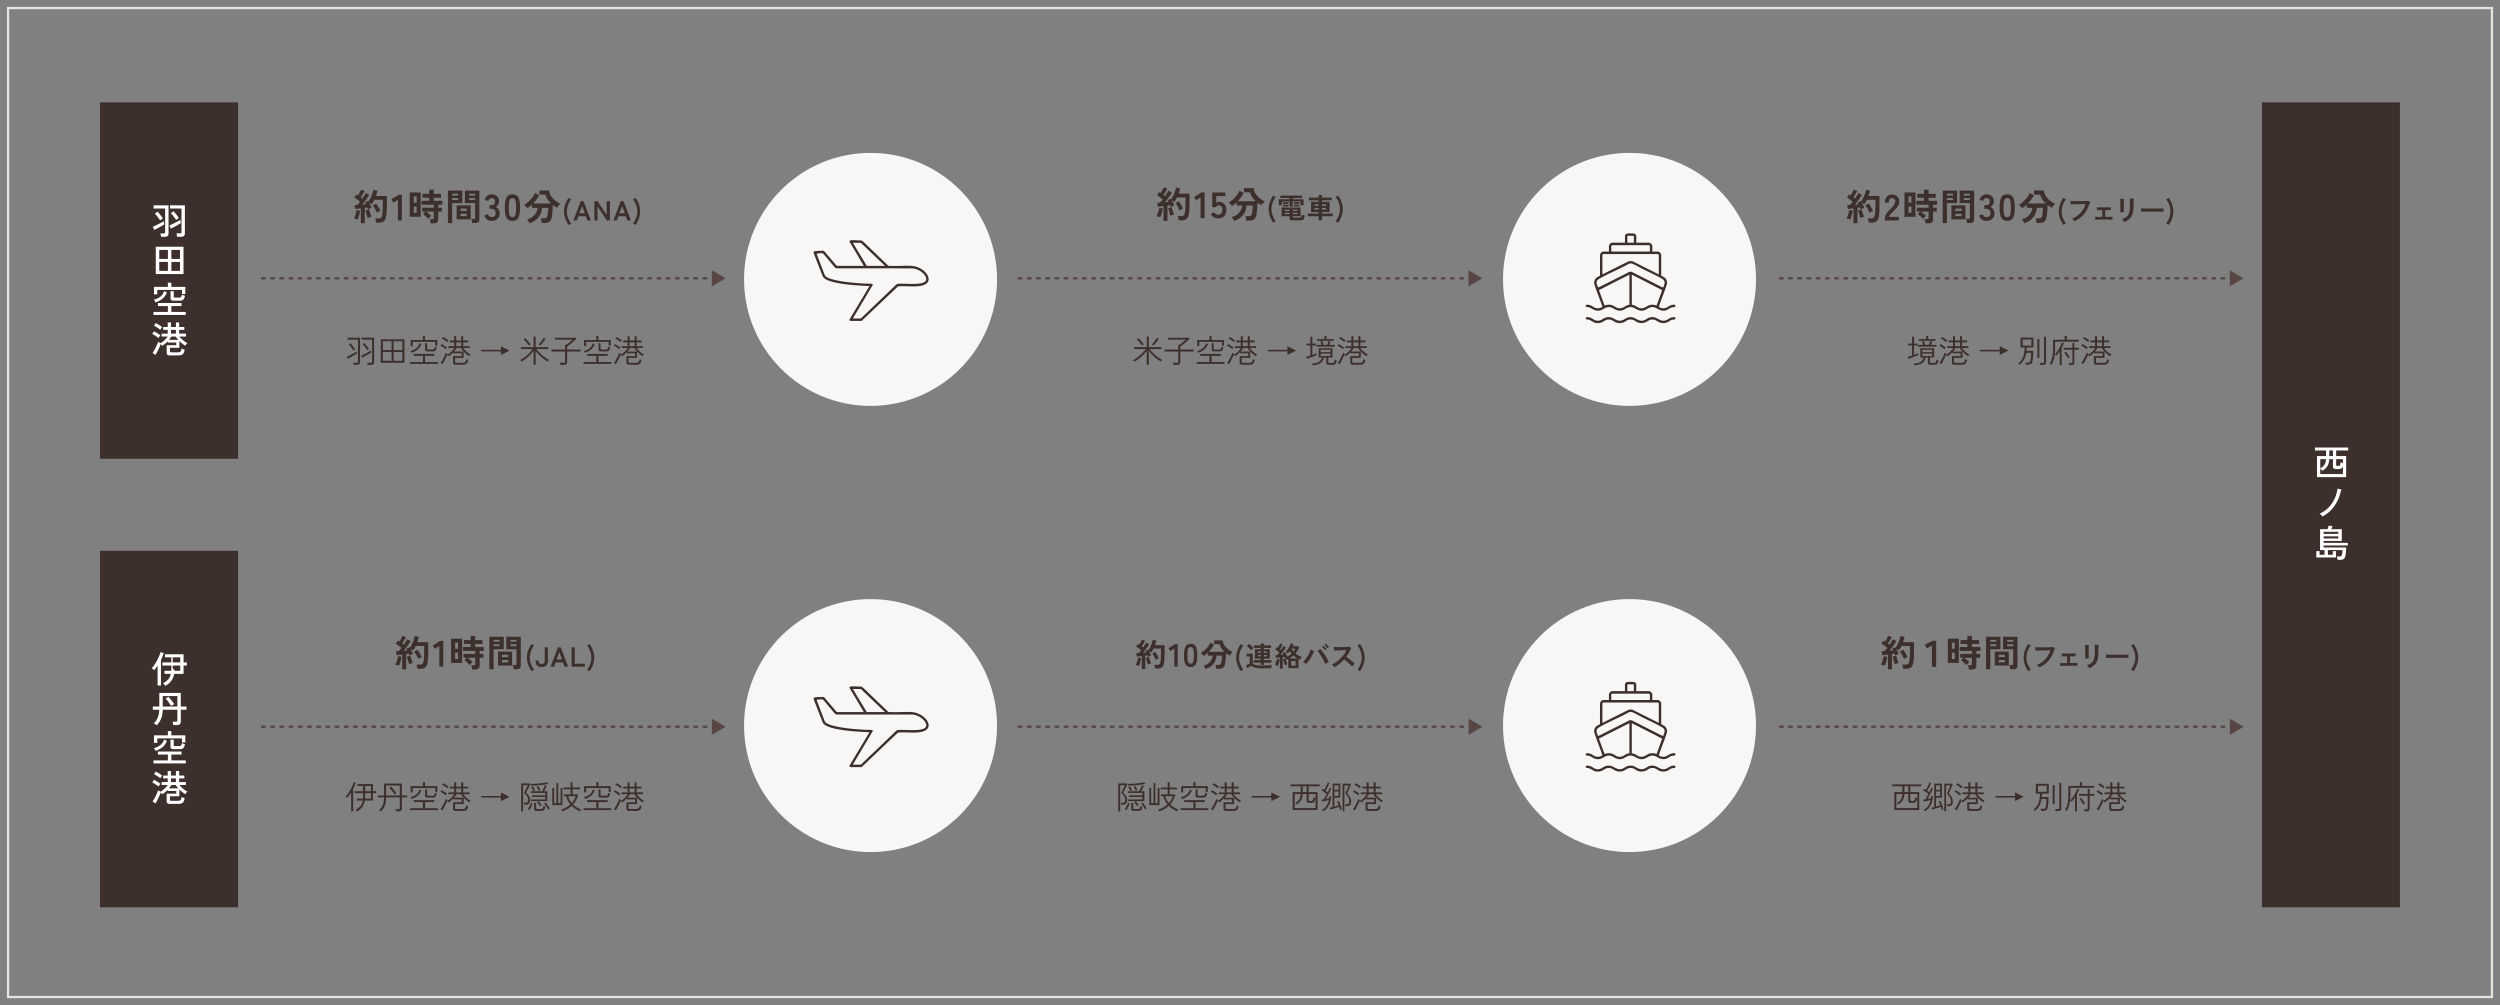 <svg xmlns="http://www.w3.org/2000/svg" width="1087" height="437"><rect width="100%" height="100%" fill="#808080" stroke="none"/><path fill="none" stroke="#E5E3DE" d="M3.5 3.505h1080v430H3.5z"/><path fill="#3D2F2C" fill-rule="evenodd" d="M277.7 152.395q.525.54 1.12.994a8 8 0 0 0 1.183.763 1.4 1.4 0 0 0-.182.189 5 5 0 0 0-.238.301 2 2 0 0 0-.14.21 11 11 0 0 1-1.309-.938 13 13 0 0 1-1.155-1.078q-.336-.364-.63-.742a8 8 0 0 1-.532-.77h-1.89a11.3 11.3 0 0 1-1.092 1.512h4.144v2.758h-3.71v1.736q0 .21.105.315t.427.105h2.73q.77 0 1.12-.322t.448-1.246q.14.085.392.175.252.092.42.161-.14 1.204-.679 1.638-.54.434-1.505.434h-3.136q-.672 0-.938-.217-.266-.216-.266-.721v-2.814h3.752v-1.246h-3.542v-.504q-.477.519-1.036.994-.561.477-1.176.868a1 1 0 0 0-.147-.203c-.08-.088-.159-.177-1.138-.266.82-.088.757-.147.711-.175q-.169.435-.427.987-.26.554-.56 1.127-.302.575-.588 1.085-.288.511-.511.847l-.756-.574q.28-.378.616-.952.336-.573.672-1.218.336-.644.609-1.239a11 11 0 0 0 .413-1.015q.042.042.182.161.14.12.294.238.153.12.21.147a1 1 0 0 1-.056.182 6 6 0 0 0-.084.21q.63-.35 1.225-.854.594-.504 1.092-1.064.497-.56.833-1.05h-2.646v-.798h2.548v-1.694h-1.932v-.798h1.932v-1.89h.868v1.89h2.17v-1.89h.868v1.89h2.198v.798h-2.198v1.694h2.8v.798h-2.814q.406.532.931 1.071m-1.785-3.563h-2.17v1.694h2.17zm-5.922-.301a2 2 0 0 0-.14.203 7 7 0 0 0-.672-.539q-.42-.3-.861-.581a5.4 5.4 0 0 0-.777-.42l.462-.658q.35.155.805.413.455.26.875.546.42.288.686.553a4 4 0 0 1-.147.189q-.12.147-.231.294m-.987 2.051q.412.28.693.56a5 5 0 0 1-.147.196l-.231.301a2 2 0 0 0-.14.203 8 8 0 0 0-.665-.546q-.414-.308-.854-.581a6 6 0 0 0-.777-.413l.462-.686q.364.168.805.427.44.26.854.539m-15.281 6.818h5.558v-2.674h-3.99v-.826h8.904v.826h-3.99v2.674h5.558v.826h-12.04zm7.511-5.516q.132.084.539.084h1.708q.476 0 .672-.287.195-.287.378-1.001.153.099.42.203l.406.161q-.21.659-.413 1.043-.204.386-.511.546-.309.162-.812.161h-2.044q-.771 0-1.05-.154-.28-.153-.28-.588v-2.828h.854v2.324q0 .252.133.336m-4.326-.98q.623-.685.875-1.624l.812.308a4.8 4.8 0 0 1-.966 1.736 6.3 6.3 0 0 1-1.519 1.274 7.4 7.4 0 0 1-1.799.784 2.6 2.6 0 0 0-.189-.406 2.2 2.2 0 0 0-.259-.378 6.2 6.2 0 0 0 1.617-.588 5.1 5.1 0 0 0 1.428-1.106m7.749-2.254h-9.814v1.876h-.896v-2.702h5.32v-1.75h.924v1.75h5.348v2.492h-.882zm-18.074 8.806q0 1.176-1.302 1.176h-1.708a3 3 0 0 0-.084-.476 3 3 0 0 0-.14-.434h1.778q.294 0 .42-.105t.126-.385v-4.396h-5.908v-.854h5.908v-2.114h.588a10 10 0 0 0 .637-.448q.37-.28.756-.602.384-.321.728-.623.343-.3.553-.511h-7.644v-.84h8.96l.448.42q-.35.35-.896.833a46 46 0 0 1-2.31 1.911q-.547.42-.91.658v1.316h5.852v.854h-5.852zm-10.801-2.982q.734.63 1.484 1.141.749.512 1.421.875a1.4 1.4 0 0 0-.182.189 8 8 0 0 0-.245.301 3 3 0 0 0-.161.224 18 18 0 0 1-2.835-2.072 15.3 15.3 0 0 1-2.373-2.618v6.062h-.896v-6.062a15.2 15.2 0 0 1-2.38 2.618 18.5 18.5 0 0 1-2.842 2.072 3 3 0 0 0-.154-.217 8 8 0 0 0-.231-.287 1 1 0 0 0-.189-.182q.672-.363 1.414-.882a18 18 0 0 0 2.842-2.471q.643-.693 1.12-1.393h-5.082v-.826h5.502v-4.606h.896v4.606h5.488v.826h-5.11q.489.7 1.134 1.386t1.379 1.316m-.903-4.228a4 4 0 0 0-.189-.168l-.266-.217a1.4 1.4 0 0 0-.189-.133q.266-.252.581-.63t.616-.784.553-.784.392-.644l.77.434q-.435.756-1.05 1.554-.616.799-1.218 1.372m-4.683-.14a4 4 0 0 0-.203.182 21 21 0 0 0-1.155-1.491q-.624-.735-1.155-1.225l.7-.56q.35.337.77.805.42.47.826.966.405.498.714.931a1.5 1.5 0 0 0-.203.147q-.147.12-.294.245m-12.411 2.674h-8.554v-.686h8.554v-1.554l3.766 1.904-3.766 1.904zm-14.357.609a8 8 0 0 0 1.183.763 1.4 1.4 0 0 0-.182.189 5 5 0 0 0-.238.301 2 2 0 0 0-.14.21 11 11 0 0 1-1.309-.938 13 13 0 0 1-1.155-1.078q-.336-.364-.63-.742a8 8 0 0 1-.532-.77h-1.89a11.3 11.3 0 0 1-1.092 1.512h4.144v2.758h-3.71v1.736q0 .21.105.315t.427.105h2.73q.77 0 1.12-.322t.448-1.246q.14.085.392.175.252.092.42.161-.14 1.204-.679 1.638-.54.434-1.505.434h-3.136q-.672 0-.938-.217-.267-.216-.266-.721v-2.814h3.752v-1.246h-3.542v-.504q-.477.519-1.036.994-.561.477-1.176.868a1 1 0 0 0-.147-.203l-.238-.266a1 1 0 0 0-.189-.175q-.168.435-.427.987-.26.554-.56 1.127-.301.575-.588 1.085-.288.511-.511.847l-.756-.574q.28-.378.616-.952.336-.573.672-1.218.336-.644.609-1.239a11 11 0 0 0 .413-1.015q.041.042.182.161.14.12.294.238.153.12.21.147a1 1 0 0 1-.056.182 6 6 0 0 0-.084.21q.63-.35 1.225-.854.594-.504 1.092-1.064.497-.56.833-1.05h-2.646v-.798h2.548v-1.694h-1.932v-.798h1.932v-1.89h.868v1.89h2.17v-1.89h.868v1.89h2.198v.798h-2.198v1.694h2.8v.798h-2.814q.405.532.931 1.071.525.54 1.12.994m-2.905-4.557h-2.17v1.694h2.17zm-5.922-.301a2 2 0 0 0-.14.203 7 7 0 0 0-.672-.539q-.42-.3-.861-.581a5.4 5.4 0 0 0-.777-.42l.462-.658q.35.155.805.413.455.26.875.546.42.288.686.553a4 4 0 0 1-.147.189q-.12.147-.231.294m-.987 2.051q.412.28.693.56a5 5 0 0 1-.147.196l-.231.301a2 2 0 0 0-.14.203 8 8 0 0 0-.665-.546q-.414-.308-.854-.581a6 6 0 0 0-.777-.413l.462-.686q.363.168.805.427.44.26.854.539m-15.281 6.818h5.558v-2.674h-3.99v-.826h8.904v.826h-3.99v2.674h5.558v.826h-12.04zm7.511-5.516q.132.084.539.084h1.708q.476 0 .672-.287.195-.287.378-1.001.153.099.42.203l.406.161q-.21.659-.413 1.043-.204.386-.511.546-.308.162-.812.161h-2.044q-.771 0-1.05-.154-.28-.153-.28-.588v-2.828h.854v2.324q0 .252.133.336m-4.326-.98q.623-.685.875-1.624l.812.308a4.8 4.8 0 0 1-.966 1.736 6.3 6.3 0 0 1-1.519 1.274 7.4 7.4 0 0 1-1.799.784 2.6 2.6 0 0 0-.189-.406 2.2 2.2 0 0 0-.259-.378 6.2 6.2 0 0 0 1.617-.588 5.1 5.1 0 0 0 1.428-1.106m7.749-2.254h-9.814v1.876h-.896v-2.702h5.32v-1.75h.924v1.75h5.348v2.492h-.882zm-23.716-1.12h10.304v10.206h-10.304zm5.6 9.352h3.78v-3.836h-3.78zm0-4.662h3.78v-3.836h-3.78zm-4.676 4.662h3.78v-3.836h-3.78zm0-4.662h3.78v-3.836h-3.78zm-5.096 6.426h-1.554a4 4 0 0 0-.077-.483 2 2 0 0 0-.133-.427h1.61q.294 0 .42-.112.126-.111.126-.378v-9.562h-4.578v-.854h5.474v10.668q0 1.149-1.288 1.148m-1.484-6.573q-.154.105-.21.161-.225-.35-.595-.847a33 33 0 0 0-.763-.98 21 21 0 0 0-.658-.777l.714-.518q.293.309.686.798.391.49.763.98.37.49.595.84-.057.028-.217.133-.162.105-.315.21m-.686 1.512q.615-.328 1.169-.651.553-.322.931-.574l.168.84q-.35.238-.847.546-.498.309-1.071.63-.575.322-1.134.616a21 21 0 0 1-1.022.504l-.378-.826q.42-.181.994-.469a48 48 0 0 0 1.19-.616m-3.976 5.061h-1.456a3 3 0 0 0-.084-.476 4 4 0 0 0-.126-.42h1.526q.294 0 .42-.105t.126-.385v-9.576h-4.536v-.854h5.432v10.668q0 1.149-1.302 1.148m-1.54-6.244a10 10 0 0 0-.588-.847 59 59 0 0 0-.763-.98 12 12 0 0 0-.665-.777l.714-.518q.294.309.686.798.391.49.763.98.37.49.595.826a2 2 0 0 0-.21.14q-.155.112-.308.217-.155.105-.224.161m-.721 1.666q.623-.336 1.176-.658t.931-.574l.168.84q-.35.252-.854.56t-1.078.63-1.141.616-1.029.504l-.378-.826q.42-.181 1.001-.469.58-.287 1.204-.623m124.837-59.08a11.3 11.3 0 0 1-1.47 2.814l-1.104-.576a12.6 12.6 0 0 0 1.35-2.526 7.6 7.6 0 0 0 .498-2.766 7.8 7.8 0 0 0-.498-2.808 11.6 11.6 0 0 0-1.338-2.496l1.092-.564a10.6 10.6 0 0 1 1.464 2.772 9.26 9.26 0 0 1 .006 6.15m-5.713-.966h-3.228l-.648 1.848h-1.536l3.204-8.4h1.224l3.204 8.4h-1.572zm-1.596-4.56-1.176 3.276h2.328zm-10.687.276v6.132h-1.38v-8.4h1.38l3.96 5.964V87.47h1.404v8.4h-1.332zm-5.114 4.284h-3.228l-.648 1.848h-1.536l3.204-8.4h1.224l3.204 8.4h-1.572zm-1.596-4.56-1.176 3.276h2.328zm-4.771 7.764-1.104.576a11.3 11.3 0 0 1-1.47-2.814 9.1 9.1 0 0 1-.522-3.054q0-1.596.522-3.096t1.47-2.772l1.092.564q-.84 1.2-1.338 2.496a7.8 7.8 0 0 0-.498 2.808q0 1.488.498 2.766t1.35 2.526m-5.701-7.46a7 7 0 0 0-.376.584q-.495-.255-.968-.56a15 15 0 0 1-.936-.656 43 43 0 0 1-.28 4.216q-.12.984-.296 1.592-.303 1.136-1.016 1.56-.711.424-1.944.424h-1.28a12 12 0 0 0-.248-1.384 4 4 0 0 0-.184-.584h1.424q.64 0 .936-.192t.472-.736q.129-.4.216-1.064.088-.663.136-1.376.048-.711.048-1.224h-2.656q-.207 2.32-1.56 4.088t-3.944 2.584a5 5 0 0 0-.408-.824 3.7 3.7 0 0 0-.616-.808q2.08-.576 3.232-1.912a5.7 5.7 0 0 0 1.36-3.128h-2.416v-1.424q-.512.48-1.032.888-.519.408-1.032.728a6 6 0 0 0-.616-.768 8 8 0 0 0-.776-.752q.912-.495 1.832-1.304a12.4 12.4 0 0 0 1.68-1.8 8.8 8.8 0 0 0 1.176-2l1.824.912a11 11 0 0 1-1.12 1.904 14 14 0 0 1-1.472 1.728h7.792a10.3 10.3 0 0 1-1.512-1.792 6.9 6.9 0 0 1-.936-2.064h-2.64v-1.808h4.208q.225 1.809 1.52 3.288 1.296 1.48 3.392 2.488a6 6 0 0 0-.488.528q-.264.321-.496.648m-17.83 5.624q-.713.64-1.992.64-1.28 0-2-.64-.72-.639-1.016-1.92t-.296-3.2q0-1.92.296-3.208.296-1.287 1.016-1.928.72-.64 2-.64t1.992.64 1.008 1.928.296 3.208-.296 3.2q-.296 1.281-1.008 1.92m-.552-7.616q-.16-.895-.504-1.272-.344-.376-.936-.376t-.944.376-.504 1.272-.152 2.496q0 1.584.152 2.48.151.897.504 1.272.352.376.944.376.593 0 .936-.376.344-.375.504-1.272.16-.896.16-2.48 0-1.599-.16-2.496m-6.992 4.944q0 1.52-.92 2.416-.92.897-2.584.896-1.136 0-1.96-.6t-1.192-1.768l1.568-.528q.08.225.256.52.176.297.496.52.32.225.8.224.816 0 1.296-.4.48-.399.48-1.344 0-.847-.48-1.36-.48-.512-1.376-.512h-.8v-1.568h.8q.8 0 1.184-.472.384-.471.384-1.16 0-.8-.456-1.128a1.73 1.73 0 0 0-1.032-.328 1.1 1.1 0 0 0-.704.232 2.1 2.1 0 0 0-.472.528 2.8 2.8 0 0 0-.264.52l-1.552-.624q.416-1.088 1.224-1.688t1.8-.6q.977 0 1.704.376.728.376 1.136 1.048t.408 1.584q0 .833-.44 1.496a2.6 2.6 0 0 1-1.112.968q.8.305 1.304 1.04.504.737.504 1.712m-10.699 4.256h-1.264a5 5 0 0 0-.08-.6 13 13 0 0 0-.144-.672 3 3 0 0 0-.176-.536h1.072q.32 0 .464-.112.144-.111.144-.384v-6.368h-4.432v-5.44h6.288v12.496q0 .832-.44 1.224t-1.432.392m.016-12.752h-2.64v.784h2.64zm0 1.936h-2.64v.8h2.64zm-9.968 10.832h-1.84V82.862h6.256v5.44h-4.416zm2.624-12.768h-2.624v.784h2.624zm0 2.736v-.8h-2.624v.8zm-8.674 3.36h1.616v1.68h-1.616v3.392q0 1.712-2.048 1.712h-1.232a8 8 0 0 0-.152-.96 5 5 0 0 0-.264-.896h1.12q.336 0 .48-.112.144-.111.144-.432v-2.704h-3.312q.368.256.784.592.415.337.792.664.376.328.6.6a5 5 0 0 0-.44.424q-.264.28-.496.56a6 6 0 0 0-.328.424 6 6 0 0 0-.656-.776 14 14 0 0 0-.856-.8 8 8 0 0 0-.76-.584l.992-1.104h-1.376v-1.68h5.056v-1.312h-5.296V87.31h3.312v-1.328h-2.928v-1.68h2.928v-1.84h2v1.84h3.12v1.68h-3.12v1.328h3.728v1.696h-1.792zm-12.416-6.624h4.784v10.56h-4.784zm1.76 8.864h1.264V89.79h-1.264zm0-4.448h1.264v-2.736h-1.264zm-6.88-1.264-1.952 1.28-.912-1.456 3.264-2.016h1.312V95.87h-1.712zm-4.909 5.296q-.048.753-.128 1.392-.128 1.249-.536 1.96-.408.713-1.072 1.008-.663.296-1.592.296h-1.28a6.5 6.5 0 0 0-.16-.952 5.4 5.4 0 0 0-.272-.888h1.68q.64 0 .96-.32t.496-1.312q.112-.655.168-1.912.057-1.255.056-3.432v-1.12h-3.696q-.255.529-.544 1.024a8 8 0 0 1-.608.912 5 5 0 0 0-.512-.336q-.303-.176-.592-.32.32.545.616 1.136.297.593.456 1.056-.303.112-.768.328-.464.216-.752.392l-.144-.4a8 8 0 0 0-.176-.448l-.512.072-.576.088v6.672h-1.744v-6.432q-.687.08-1.328.16a19 19 0 0 1-1.104.112l-.304-1.728q.256 0 .576-.016l.672-.032a15 15 0 0 0 1.168-1.408 39 39 0 0 0-1.208-.944 16 16 0 0 0-1.288-.88l.96-1.36q.144.096.312.2l.344.216q.24-.367.504-.832t.496-.92.36-.76l1.504.656a57 57 0 0 1-.832 1.408 21 21 0 0 1-.848 1.296q.192.144.368.28t.32.264q.48-.703.888-1.344.409-.639.616-1.056l1.472.832q-.32.576-.824 1.304t-1.064 1.48-1.088 1.424q.416-.032.8-.072l.704-.072a4 4 0 0 0-.2-.384l-.2-.336 1.392-.656q.033.064.072.112.04.048.072.112.513-.72.944-1.624a16 16 0 0 0 .744-1.832q.312-.927.44-1.68l1.808.368a19 19 0 0 1-.704 2.32h4.784v2.768q0 1.392-.024 2.4t-.072 1.76m-13.336.432q.185-.704.264-1.28l1.536.304a10 10 0 0 1-.248 1.312 17 17 0 0 1-.416 1.416 8.4 8.4 0 0 1-.472 1.144 8 8 0 0 0-.784-.272 4.5 4.5 0 0 0-.8-.176q.256-.432.496-1.088.24-.655.424-1.36m5.976-.48q.177.593.384 1.176.209.585.384.952-.208.033-.52.144-.311.112-.608.232-.296.12-.488.232a37 37 0 0 1-.696-2.312q-.168-.631-.264-1.032l1.536-.384q.096.4.272.992m3.792-2.048q.513.88.832 1.648a7 7 0 0 0-.808.368q-.456.24-.728.464-.175-.496-.472-1.096-.295-.6-.64-1.168a9 9 0 0 0-.664-.968l1.44-.768q.528.64 1.04 1.52m40.111 5.328h-6.112V89.31h6.112zm-1.696-4.672h-2.704v1.008h2.704zm0 2.256h-2.704v1.024h2.704zm389.44 59.437q.525.54 1.12.994a8 8 0 0 0 1.183.763 1.4 1.4 0 0 0-.182.189 5 5 0 0 0-.238.301 2 2 0 0 0-.14.21 11 11 0 0 1-1.309-.938 13 13 0 0 1-1.155-1.078q-.336-.364-.63-.742a8 8 0 0 1-.532-.77h-1.89a11.3 11.3 0 0 1-1.092 1.512h4.144v2.758h-3.71v1.736q0 .21.105.315t.427.105h2.73q.77 0 1.12-.322t.448-1.246q.14.085.392.175.252.092.42.161-.14 1.204-.679 1.638-.54.434-1.505.434h-3.136q-.672 0-.938-.217-.266-.216-.266-.721v-2.814h3.752v-1.246h-3.542v-.504q-.477.519-1.036.994-.561.477-1.176.868a1 1 0 0 0-.147-.203l-.238-.266a1 1 0 0 0-.189-.175q-.168.435-.427.987-.26.554-.56 1.127-.302.575-.588 1.085-.288.511-.511.847l-.756-.574q.28-.378.616-.952.336-.573.672-1.218.336-.644.609-1.239a11 11 0 0 0 .413-1.015q.042.042.182.161.14.12.294.238.153.12.21.147a1 1 0 0 1-.056.182 6 6 0 0 0-.084.21q.63-.35 1.225-.854.594-.504 1.092-1.064.497-.56.833-1.05h-2.646v-.798h2.548v-1.694h-1.932v-.798h1.932v-1.89h.868v1.89h2.17v-1.89h.868v1.89h2.198v.798h-2.198v1.694h2.8v.798h-2.814q.405.532.931 1.071m-1.785-3.563h-2.17v1.694h2.17zm-5.922-.301a2 2 0 0 0-.14.203 7 7 0 0 0-.672-.539q-.42-.3-.861-.581a5.4 5.4 0 0 0-.777-.42l.462-.658q.35.155.805.413.455.26.875.546.42.288.686.553a4 4 0 0 1-.147.189q-.12.147-.231.294m-.987 2.051q.413.28.693.56a5 5 0 0 1-.147.196l-.231.301a2 2 0 0 0-.14.203 8 8 0 0 0-.665-.546q-.413-.308-.854-.581a6 6 0 0 0-.777-.413l.462-.686q.363.168.805.427.44.26.854.539m-3.409 7.917q-.351.12-.882.119h-1.596q-.616 0-.882-.196-.266-.195-.266-.686v-2.296h-1.008q-.35 1.625-1.519 2.429-1.17.806-3.395.959a4 4 0 0 0-.063-.231 11 11 0 0 0-.105-.322 1 1 0 0 0-.098-.217q1.974-.07 2.975-.728 1-.657 1.337-1.89h-1.456v-4.018h6.02v4.018h-1.834v1.946q0 .21.105.301t.427.091h1.246q.378 0 .588-.077.21-.076.308-.385.097-.308.154-1.022.153.084.399.168.245.084.399.14-.084.91-.294 1.344t-.56.553m-1.792-6.419h-4.298v1.036h4.298zm0 2.702v-1.022h-4.298v1.022zm-6.118-4.83h2.212a15 15 0 0 0-.245-.777 9 9 0 0 0-.287-.735l.882-.126q.111.294.266.784.153.49.252.854h1.61q.153-.363.315-.833a9 9 0 0 0 .231-.763l.91.07q-.084.309-.252.742-.168.435-.322.784h2.38v.77h-7.952zm.294-2.52h3.192v-1.344h.91v1.344h3.192v.756h-7.294zm-2.072 6.874q.531-.195 1.015-.392.483-.195.805-.378v.854q-.379.183-.931.413a38 38 0 0 1-2.345.889q-.575.196-.98.322l-.266-.868q.756-.153 1.848-.532v-4.41h-1.708v-.798h1.708v-3.01h.854v3.01h1.596v.798h-1.596zm-10.822-1.526h-8.554v-.686h8.554v-1.554l3.766 1.904-3.766 1.904zm-14.357.609a8 8 0 0 0 1.183.763 1.4 1.4 0 0 0-.182.189 5 5 0 0 0-.238.301 2 2 0 0 0-.14.21 11 11 0 0 1-1.309-.938 13 13 0 0 1-1.155-1.078q-.336-.364-.63-.742a8 8 0 0 1-.532-.77h-1.89a11.3 11.3 0 0 1-1.092 1.512h4.144v2.758h-3.71v1.736q0 .21.105.315t.427.105h2.73q.77 0 1.12-.322t.448-1.246q.14.085.392.175.252.092.42.161-.14 1.204-.679 1.638-.54.434-1.505.434h-3.136q-.672 0-.938-.217-.266-.216-.266-.721v-2.814h3.752v-1.246h-3.542v-.504q-.477.519-1.036.994-.561.477-1.176.868a1 1 0 0 0-.147-.203l-.238-.266a1 1 0 0 0-.189-.175q-.168.435-.427.987-.26.554-.56 1.127-.302.575-.588 1.085-.288.511-.511.847l-.756-.574q.28-.378.616-.952.336-.573.672-1.218.336-.644.609-1.239a11 11 0 0 0 .413-1.015q.042.042.182.161.14.12.294.238.153.12.21.147a1 1 0 0 1-.056.182 6 6 0 0 0-.084.21q.63-.35 1.225-.854.594-.504 1.092-1.064.497-.56.833-1.05h-2.646v-.798h2.548v-1.694h-1.932v-.798h1.932v-1.89h.868v1.89h2.17v-1.89h.868v1.89h2.198v.798h-2.198v1.694h2.8v.798h-2.814q.406.532.931 1.071.525.54 1.12.994m-2.905-4.557h-2.17v1.694h2.17zm-5.922-.301a2 2 0 0 0-.14.203 7 7 0 0 0-.672-.539q-.42-.3-.861-.581a5.4 5.4 0 0 0-.777-.42l.462-.658q.35.155.805.413.455.26.875.546.42.288.686.553a4 4 0 0 1-.147.189q-.12.147-.231.294m-.987 2.051q.412.28.693.56a5 5 0 0 1-.147.196l-.231.301a2 2 0 0 0-.14.203 8 8 0 0 0-.665-.546q-.413-.308-.854-.581a6 6 0 0 0-.777-.413l.462-.686q.364.168.805.427.44.26.854.539m-15.281 6.818h5.558v-2.674h-3.99v-.826h8.904v.826h-3.99v2.674h5.558v.826h-12.04zm7.511-5.516q.132.084.539.084h1.708q.476 0 .672-.287.195-.287.378-1.001.153.099.42.203l.406.161q-.21.659-.413 1.043-.204.386-.511.546-.308.162-.812.161h-2.044q-.771 0-1.05-.154-.28-.153-.28-.588v-2.828h.854v2.324q0 .252.133.336m-4.326-.98q.623-.685.875-1.624l.812.308a4.8 4.8 0 0 1-.966 1.736 6.3 6.3 0 0 1-1.519 1.274 7.4 7.4 0 0 1-1.799.784 2.6 2.6 0 0 0-.189-.406 2.2 2.2 0 0 0-.259-.378 6.2 6.2 0 0 0 1.617-.588 5.1 5.1 0 0 0 1.428-1.106m7.749-2.254h-9.814v1.876h-.896v-2.702h5.32v-1.75h.924v1.75h5.348v2.492h-.882zm-18.074 8.806q0 1.176-1.302 1.176h-1.708a3 3 0 0 0-.084-.476 3 3 0 0 0-.14-.434h1.778q.294 0 .42-.105t.126-.385v-4.396h-5.908v-.854h5.908v-2.114h.588a10 10 0 0 0 .637-.448q.37-.28.756-.602.384-.321.728-.623.342-.3.553-.511h-7.644v-.84h8.96l.448.42q-.35.35-.896.833a46 46 0 0 1-2.31 1.911q-.547.42-.91.658v1.316h5.852v.854h-5.852zm-10.801-2.982q.735.63 1.484 1.141.749.512 1.421.875a1.4 1.4 0 0 0-.182.189 8 8 0 0 0-.245.301 3 3 0 0 0-.161.224 18 18 0 0 1-2.835-2.072 15.3 15.3 0 0 1-2.373-2.618v6.062h-.896v-6.062a15.2 15.2 0 0 1-2.38 2.618 18.5 18.5 0 0 1-2.842 2.072 3 3 0 0 0-.154-.217c-.075-.098-.152-.193-1.131-.287.82-.093.757-.154.711-.182q.672-.363 1.414-.882a18 18 0 0 0 2.842-2.471q.643-.693 1.12-1.393h-5.082v-.826h5.502v-4.606h.896v4.606h5.488v.826h-5.11q.489.7 1.134 1.386t1.379 1.316m-.903-4.228a4 4 0 0 0-.189-.168l-.266-.217a1.4 1.4 0 0 0-.189-.133q.266-.252.581-.63t.616-.784.553-.784.392-.644l.77.434q-.435.756-1.05 1.554-.617.799-1.218 1.372m-4.683-.14a4 4 0 0 0-.203.182 21 21 0 0 0-1.155-1.491q-.624-.735-1.155-1.225l.7-.56q.35.337.77.805.42.47.826.966.405.498.714.931a1.5 1.5 0 0 0-.203.147q-.147.12-.294.245m86.508-56.118a11.3 11.3 0 0 1-1.47 2.814l-1.104-.576a12.6 12.6 0 0 0 1.35-2.526 7.6 7.6 0 0 0 .498-2.766 7.8 7.8 0 0 0-.498-2.808 11.6 11.6 0 0 0-1.338-2.496l1.092-.564a10.6 10.6 0 0 1 1.464 2.772 9.26 9.26 0 0 1 .006 6.15m-8.508 1.794h-1.452V94.03h-4.704v-1.188h4.704v-.636h-3.3V87.73h3.3v-.636h-4.26v-1.176h4.26v-1.116h1.452v1.116h4.212v1.176h-4.212v.636h3.288v4.476h-3.288v.636h4.74v1.188h-4.74zm-1.452-6.936h-1.836v.66h1.836zm0 1.572h-1.836v.684h1.836zm3.276-1.572h-1.824v.66h1.824zm0 2.256v-.684h-1.824v.684zm-10.212 4.554q-.336.138-.9.138h-3.54q-.696 0-.984-.21t-.288-.69v-.9h-3.468v-3.756h8.22v3.756h-3.372v.312q0 .156.078.228t.342.072h2.64q.456 0 .63-.27t.246-1.038q.216.12.6.258t.648.198q-.12.888-.318 1.326t-.534.576m-5.712-4.494h-2.112v.54h2.112zm0 1.368h-2.112v.54h2.112zm3.408-1.368h-2.028v.54h2.028zm0 1.908v-.54h-2.028v.54zm.864-3.288h-2.424v-.732h2.424zm-2.424-1.824h2.424v.744h-2.424zm-2.352 1.824h-2.424v-.732h2.424zm-2.424-1.824h2.424v.744h-2.424zm7.656-.36h-3.36v2.256h-1.368v-2.256h-3.36v1.656h-1.368V86.65h4.728v-.552h-3.996v-1.044h9.42v1.044h-4.056v.552h4.728v2.604h-1.368zm-10.735 8.628-1.104.576a11.3 11.3 0 0 1-1.47-2.814 9.1 9.1 0 0 1-.522-3.054q0-1.596.522-3.096t1.47-2.772l1.092.564q-.84 1.2-1.338 2.496a7.8 7.8 0 0 0-.498 2.808q0 1.488.498 2.766t1.35 2.526m-6.601-7.46c.745.219.62.414.524.584a11 11 0 0 1-.968-.56 14 14 0 0 1-.936-.656 44 44 0 0 1-.088 2.12 37 37 0 0 1-.192 2.096q-.12.984-.296 1.592-.305 1.136-1.016 1.56-.713.424-1.944.424h-1.28a15 15 0 0 0-.096-.648 11 11 0 0 0-.152-.736 4 4 0 0 0-.184-.584h1.424q.639 0 .936-.192.295-.192.472-.736.127-.4.216-1.064a22 22 0 0 0 .184-2.6h-2.656q-.209 2.32-1.56 4.088-1.352 1.768-3.944 2.584a5 5 0 0 0-.408-.824 3.7 3.7 0 0 0-.616-.808q2.08-.576 3.232-1.912a5.7 5.7 0 0 0 1.36-3.128h-2.416v-1.424q-.513.48-1.032.888-.52.408-1.032.728a6.4 6.4 0 0 0-.616-.768 8 8 0 0 0-.776-.752 10 10 0 0 0 1.832-1.304 12.5 12.5 0 0 0 1.68-1.8 9 9 0 0 0 1.176-2l1.824.912a11 11 0 0 1-1.12 1.904 14 14 0 0 1-1.472 1.728h7.792a10.3 10.3 0 0 1-1.512-1.792 6.9 6.9 0 0 1-.936-2.064h-2.64v-1.808h4.208q.224 1.809 1.52 3.288 1.295 1.48 3.392 2.488a6 6 0 0 0-.488.528c-.176.214-.342.43-1.396.648m-18.702-.896q.32-.12.64-.12.896 0 1.608.4t1.136 1.184.424 1.968q0 1.744-.976 2.704t-2.56.96a3.7 3.7 0 0 1-1.872-.496 3.7 3.7 0 0 1-1.36-1.328l1.44-.912q.32.497.76.8t1.032.304q.896 0 1.352-.536t.456-1.496q0-1.04-.392-1.512-.392-.471-1.096-.472-.448 0-.8.192a1.13 1.13 0 0 0-.512.576h-1.584V83.67h5.696v1.568h-3.984v2.944q.272-.192.592-.312m-7.376-2.024-1.952 1.28-.912-1.456 3.264-2.016h1.312V94.87h-1.712zm-4.909 5.296q-.048.753-.128 1.392-.128 1.249-.536 1.96-.408.713-1.072 1.008-.663.296-1.592.296h-1.28a6.5 6.5 0 0 0-.16-.952 5.4 5.4 0 0 0-.272-.888h1.68q.64 0 .96-.32t.496-1.312q.113-.655.168-1.912.057-1.255.056-3.432v-1.12h-3.696q-.255.529-.544 1.024a8 8 0 0 1-.608.912 5 5 0 0 0-.512-.336q-.303-.176-.592-.32.32.545.616 1.136.297.593.456 1.056-.303.112-.768.328-.464.216-.752.392l-.144-.4a8 8 0 0 0-.176-.448l-.512.072-.576.088v6.672h-1.744v-6.432q-.687.08-1.328.16a19 19 0 0 1-1.104.112l-.304-1.728q.256 0 .576-.016l.672-.032a15 15 0 0 0 1.168-1.408 39 39 0 0 0-1.208-.944 16 16 0 0 0-1.288-.88l.96-1.36q.144.096.312.2l.344.216q.24-.367.504-.832t.496-.92.36-.76l1.504.656a57 57 0 0 1-.832 1.408 21 21 0 0 1-.848 1.296q.192.144.368.28t.32.264q.48-.703.888-1.344.409-.639.616-1.056l1.472.832q-.32.576-.824 1.304-.503.729-1.064 1.48-.56.752-1.088 1.424.416-.032.8-.072l.704-.072a4 4 0 0 0-.2-.384l-.2-.336 1.392-.656q.033.064.072.112.04.048.072.112.513-.72.944-1.624a16 16 0 0 0 .744-1.832q.312-.927.44-1.68l1.808.368a19 19 0 0 1-.704 2.32h4.784v2.768q0 1.392-.024 2.4t-.072 1.76m-13.336.432q.184-.704.264-1.28l1.536.304a10 10 0 0 1-.248 1.312 17 17 0 0 1-.416 1.416 8.4 8.4 0 0 1-.472 1.144 8 8 0 0 0-.784-.272 4.5 4.5 0 0 0-.8-.176q.256-.432.496-1.088.24-.655.424-1.36m5.976-.48q.177.593.384 1.176.209.585.384.952-.207.033-.52.144-.312.112-.608.232t-.488.232a37 37 0 0 1-.696-2.312q-.168-.631-.264-1.032l1.536-.384q.096.4.272.992m3.792-2.048q.513.88.832 1.648a7 7 0 0 0-.808.368q-.456.24-.728.464-.175-.496-.472-1.096-.295-.6-.64-1.168a9 9 0 0 0-.664-.968l1.44-.768q.528.64 1.04 1.52m402.205 63.349q.525.54 1.12.994a8 8 0 0 0 1.183.763 1.4 1.4 0 0 0-.182.189 5 5 0 0 0-.238.301 2 2 0 0 0-.14.21 11 11 0 0 1-1.309-.938 13 13 0 0 1-1.155-1.078q-.336-.364-.63-.742a8 8 0 0 1-.532-.77h-1.89a11.3 11.3 0 0 1-1.092 1.512h4.144v2.758h-3.71v1.736q0 .21.105.315t.427.105h2.73q.77 0 1.12-.322t.448-1.246q.14.085.392.175.252.092.42.161-.14 1.204-.679 1.638-.54.434-1.505.434h-3.136q-.672 0-.938-.217-.266-.216-.266-.721v-2.814h3.752v-1.246h-3.542v-.504q-.477.519-1.036.994-.561.477-1.176.868a1 1 0 0 0-.147-.203l-.238-.266a1 1 0 0 0-.189-.175q-.168.435-.427.987-.26.554-.56 1.127-.302.575-.588 1.085-.288.511-.511.847l-.756-.574q.28-.378.616-.952.336-.573.672-1.218.336-.644.609-1.239a11 11 0 0 0 .413-1.015q.042.042.182.161.14.12.294.238.153.12.21.147a1 1 0 0 1-.056.182 6 6 0 0 0-.084.21q.63-.35 1.225-.854.594-.504 1.092-1.064.497-.56.833-1.05h-2.646v-.798h2.548v-1.694h-1.932v-.798h1.932v-1.89h.868v1.89h2.17v-1.89h.868v1.89h2.198v.798h-2.198v1.694h2.8v.798h-2.814q.405.532.931 1.071m-1.785-3.563h-2.17v1.694h2.17zm-5.922-.301a2 2 0 0 0-.14.203 7 7 0 0 0-.672-.539q-.42-.3-.861-.581a5.4 5.4 0 0 0-.777-.42l.462-.658q.35.155.805.413.455.26.875.546.42.288.686.553a4 4 0 0 1-.147.189q-.12.147-.231.294m-.987 2.051q.412.28.693.56a5 5 0 0 1-.147.196l-.231.301a2 2 0 0 0-.14.203 8 8 0 0 0-.665-.546q-.413-.308-.854-.581a6 6 0 0 0-.777-.413l.462-.686q.364.168.805.427.44.26.854.539m-5.117 7.028q0 1.148-1.26 1.148h-1.008a6 6 0 0 0-.091-.462 3 3 0 0 0-.119-.406h1.092q.28 0 .406-.105t.126-.385v-5.376h-3.85v-.812h3.85v-2.142h.854v2.142h2.016v.812h-2.016zm-8.4-5.894q0 2.114-.371 3.857-.372 1.744-1.197 2.989a2 2 0 0 0-.231-.126l-.343-.168a1.5 1.5 0 0 0-.224-.098q.742-1.092 1.12-2.716.378-1.623.378-3.738v-3.99h5.04v-1.638h.924v1.638h5.222v.826h-10.318zm-5.208 6.93h-1.232a3 3 0 0 0-.077-.455 2 2 0 0 0-.133-.413h1.302q.294 0 .42-.105t.126-.385V146.41h.868v11.088q0 .589-.308.868-.309.28-.966.28m-2.478-11.27h.854v8.26h-.854zm-4.732 5.194h2.926q0 .813-.035 1.638a26 26 0 0 1-.112 1.554q-.078.728-.189 1.274-.183.869-.658 1.197-.477.33-1.386.329h-.826a3 3 0 0 0-.084-.469 4 4 0 0 0-.126-.413h.952q.615 0 .875-.203.258-.202.371-.735.168-.77.231-1.68t.063-1.666h-2.114q-.309 1.919-1.071 3.164-.763 1.246-1.855 2.002a3 3 0 0 0-.161-.182 7 7 0 0 0-.245-.245.8.8 0 0 0-.196-.147q1.428-.98 2.114-2.632t.728-4.256h-1.792v-4.298h5.614v4.298h-2.94a19 19 0 0 1-.084 1.47m2.128-4.942h-3.794v2.632h3.794zm-13.762 5.152h-8.554v-.686h8.554v-1.554l3.766 1.904-3.766 1.904zm-14.357.609a8 8 0 0 0 1.183.763 1.4 1.4 0 0 0-.182.189 5 5 0 0 0-.238.301 2 2 0 0 0-.14.21 11 11 0 0 1-1.309-.938 13 13 0 0 1-1.155-1.078q-.336-.364-.63-.742a8 8 0 0 1-.532-.77h-1.89a11.3 11.3 0 0 1-1.092 1.512h4.144v2.758h-3.71v1.736q0 .21.105.315t.427.105h2.73q.77 0 1.12-.322t.448-1.246q.14.085.392.175.252.092.42.161-.14 1.204-.679 1.638-.54.434-1.505.434h-3.136q-.672 0-.938-.217-.266-.216-.266-.721v-2.814h3.752v-1.246h-3.542v-.504q-.477.519-1.036.994-.561.477-1.176.868a1 1 0 0 0-.147-.203l-.238-.266a1 1 0 0 0-.189-.175q-.168.435-.427.987-.26.554-.56 1.127-.302.575-.588 1.085-.288.511-.511.847l-.756-.574q.28-.378.616-.952.336-.573.672-1.218.336-.644.609-1.239a11 11 0 0 0 .413-1.015q.041.042.182.161.14.12.294.238.153.12.21.147a1 1 0 0 1-.056.182 6 6 0 0 0-.084.21q.63-.35 1.225-.854.594-.504 1.092-1.064.497-.56.833-1.05h-2.646v-.798h2.548v-1.694h-1.932v-.798h1.932v-1.89h.868v1.89h2.17v-1.89h.868v1.89h2.198v.798h-2.198v1.694h2.8v.798h-2.814q.405.532.931 1.071.525.54 1.12.994m-2.905-4.557h-2.17v1.694h2.17zm-5.922-.301a2 2 0 0 0-.14.203 7 7 0 0 0-.672-.539q-.42-.3-.861-.581a5.4 5.4 0 0 0-.777-.42l.462-.658q.35.155.805.413.455.26.875.546.42.288.686.553a4 4 0 0 1-.147.189q-.12.147-.231.294m-.987 2.051q.412.28.693.56a5 5 0 0 1-.147.196l-.231.301a2 2 0 0 0-.14.203 8 8 0 0 0-.665-.546q-.413-.308-.854-.581a6 6 0 0 0-.777-.413l.462-.686q.363.168.805.427.44.26.854.539m-3.409 7.917q-.351.12-.882.119h-1.596q-.617 0-.882-.196-.266-.195-.266-.686v-2.296h-1.008q-.35 1.625-1.519 2.429-1.17.806-3.395.959a4 4 0 0 0-.063-.231 11 11 0 0 0-.105-.322 1 1 0 0 0-.098-.217q1.973-.07 2.975-.728 1-.657 1.337-1.89h-1.456v-4.018h6.02v4.018h-1.834v1.946q0 .21.105.301t.427.091h1.246q.378 0 .588-.077.21-.076.308-.385.097-.308.154-1.022.153.084.399.168.245.084.399.14-.084.91-.294 1.344t-.56.553m-1.792-6.419h-4.298v1.036h4.298zm0 2.702v-1.022h-4.298v1.022zm-6.118-4.83h2.212a15 15 0 0 0-.245-.777 9 9 0 0 0-.287-.735l.882-.126q.111.294.266.784.153.49.252.854h1.61q.153-.363.315-.833a9 9 0 0 0 .231-.763l.91.07q-.084.309-.252.742-.168.435-.322.784h2.38v.77h-7.952zm.294-2.52h3.192v-1.344h.91v1.344h3.192v.756h-7.294zm-2.072 6.874q.531-.195 1.015-.392.483-.195.805-.378v.854q-.379.183-.931.413a38 38 0 0 1-2.345.889q-.575.196-.98.322l-.266-.868q.756-.153 1.848-.532v-4.41h-1.708v-.798h1.708v-3.01h.854v3.01h1.596v.798h-1.596zm63.588-3.661q.476-.945.728-1.729l.826.294q-.183.519-.427 1.05-.246.533-.525 1.064v7.434h-.84v-6.02q-.336.504-.7.959-.365.456-.728.861a1 1 0 0 0-.189-.161 6 6 0 0 1-.287-.217 1 1 0 0 0-.21-.14q.658-.657 1.267-1.554a16.5 16.5 0 0 0 1.085-1.841m3.304 3.465q.447.645.826 1.26a3 3 0 0 0-.21.126l-.308.196q-.155.099-.224.14-.42-.7-.826-1.309a13 13 0 0 0-.882-1.169l.7-.434q.476.546.924 1.19m45.32-59.122a11.3 11.3 0 0 1-1.47 2.814l-1.104-.576a12.6 12.6 0 0 0 1.35-2.526 7.6 7.6 0 0 0 .498-2.766 7.8 7.8 0 0 0-.498-2.808 11.6 11.6 0 0 0-1.338-2.496l1.092-.564a10.6 10.6 0 0 1 1.464 2.772 9.26 9.26 0 0 1 .006 6.15m-3.718-3.36q.006.294.006.45-.3-.012-.882-.024t-1.356-.024a106 106 0 0 0-1.644-.012h-1.758q-.888 0-1.692.012l-1.446.024q-.642.012-1.014.036a7 7 0 0 0 .012-.456v-.576a7 7 0 0 0-.012-.456q.228.012.81.024a245 245 0 0 0 4.974.048q.924 0 1.746-.012l1.422-.024q.6-.012.852-.036a14 14 0 0 0-.018 1.026M927.684 87.8q-.012.498-.012 1.002 0 1.356-.096 2.4a8.7 8.7 0 0 1-.348 1.836q-.252.792-.696 1.416a5.1 5.1 0 0 1-1.134 1.134 10 10 0 0 1-1.686.978 4 4 0 0 0-.288-.414 11 11 0 0 0-.408-.492 6 6 0 0 0-.396-.414 8.6 8.6 0 0 0 1.458-.63 3.6 3.6 0 0 0 1.002-.81q.396-.468.618-1.14t.312-1.62.09-2.244q0-.864-.018-1.554t-.054-.99q.036 0 .078.006a15 15 0 0 0 1.638.066q-.012.18-.03.576t-.03.894m-4.236-.222v1.08q-.012.444-.012.978v1.062q0 .528.006.96t.018.648a21 21 0 0 0-.78-.012q-.468 0-.78.012.012-.24.018-.714l.012-1.074q.006-.6 0-1.236a112 112 0 0 0-.042-2.244 7 7 0 0 0-.036-.624q.18.012.498.024l.642.024q.324.012.492.012a7 7 0 0 0-.03.51q-.006.258-.006.594m-7.105 7.884h-1.59q-.822 0-1.584.012t-1.338.036-.84.048q.012-.132.006-.384a21 21 0 0 1-.006-.51q0-.258-.012-.366.204.012.666.018t1.092 0 1.326-.006v-2.94q-.768 0-1.41.006t-.93.018q.012-.144.006-.396l-.012-.504a5 5 0 0 0-.018-.372q.228.012.69.018l1.062.012a125 125 0 0 0 2.502 0 39 39 0 0 0 1.794-.054q0 .132-.006.39t-.006.516v.378q-.3-.012-.948-.012h-1.428v2.928q.756-.012 1.416-.018l1.128-.012q.468-.006.624-.018-.012.12-.006.432t.006.564v.264a14 14 0 0 0-.84-.036 66 66 0 0 0-1.344-.012m-7.98-6.564q-.84 2.592-2.382 4.374t-3.906 2.922q-.132-.144-.354-.372a12 12 0 0 0-.45-.438 2.7 2.7 0 0 0-.384-.306q1.584-.612 2.748-1.578a9.6 9.6 0 0 0 1.95-2.184q.786-1.218 1.206-2.574-.216 0-.702.012t-1.128.018a170 170 0 0 0-2.688.048l-1.176.03q-.522.012-.798.024.012-.18 0-.468l-.024-.576q-.012-.288-.024-.444.396.036 1.05.054a73 73 0 0 0 3.066.018q.828-.012 1.578-.03t1.32-.042.834-.048a16 16 0 0 1 .708.552 4 4 0 0 0-.18.402q-.096.246-.264.606m-10.106 8.328-1.104.576a11.3 11.3 0 0 1-1.47-2.814 9.1 9.1 0 0 1-.522-3.054q0-1.596.522-3.096t1.47-2.772l1.092.564q-.84 1.2-1.338 2.496a7.8 7.8 0 0 0-.498 2.808q0 1.488.498 2.766t1.35 2.526m-5.7-7.46q-.232.329-.376.584a11 11 0 0 1-.968-.56 14 14 0 0 1-.936-.656 44 44 0 0 1-.088 2.12 37 37 0 0 1-.192 2.096q-.12.984-.296 1.592-.305 1.136-1.016 1.56-.713.424-1.944.424h-1.28a15 15 0 0 0-.096-.648 11 11 0 0 0-.152-.736 4 4 0 0 0-.184-.584h1.424q.639 0 .936-.192.295-.192.472-.736.128-.4.216-1.064a22 22 0 0 0 .184-2.6h-2.656q-.208 2.32-1.56 4.088t-3.944 2.584a5 5 0 0 0-.408-.824 3.7 3.7 0 0 0-.616-.808q2.08-.576 3.232-1.912a5.7 5.7 0 0 0 1.36-3.128h-2.416v-1.424q-.513.48-1.032.888-.52.408-1.032.728a6.4 6.4 0 0 0-.616-.768 8 8 0 0 0-.776-.752 10 10 0 0 0 1.832-1.304 12.5 12.5 0 0 0 1.68-1.8 9 9 0 0 0 1.176-2l1.824.912a11 11 0 0 1-1.12 1.904 14 14 0 0 1-1.472 1.728h7.792a10.3 10.3 0 0 1-1.512-1.792 6.9 6.9 0 0 1-.936-2.064h-2.64v-1.808h4.208q.224 1.809 1.52 3.288 1.296 1.48 3.392 2.488a6 6 0 0 0-.488.528q-.265.321-.496.648m-17.831 5.624q-.713.64-1.992.64-1.28 0-2-.64-.72-.639-1.016-1.92t-.296-3.2q0-1.92.296-3.208.296-1.287 1.016-1.928.72-.64 2-.64t1.992.64 1.008 1.928.296 3.208-.296 3.2q-.296 1.281-1.008 1.92m-.552-7.616q-.16-.895-.504-1.272-.344-.376-.936-.376t-.944.376-.504 1.272-.152 2.496q0 1.584.152 2.48.152.897.504 1.272.352.376.944.376.593 0 .936-.376.344-.375.504-1.272.16-.896.16-2.48 0-1.599-.16-2.496m-6.992 4.944q0 1.52-.92 2.416-.92.897-2.584.896-1.136 0-1.96-.6t-1.192-1.768l1.568-.528q.08.225.256.52.176.297.496.52.32.225.8.224.816 0 1.296-.4.48-.399.48-1.344 0-.847-.48-1.36-.48-.512-1.376-.512h-.8v-1.568h.8q.8 0 1.184-.472.384-.471.384-1.16 0-.8-.456-1.128a1.73 1.73 0 0 0-1.032-.328 1.1 1.1 0 0 0-.704.232 2.1 2.1 0 0 0-.472.528 2.8 2.8 0 0 0-.264.52l-1.552-.624q.415-1.088 1.224-1.688t1.8-.6q.977 0 1.704.376.728.376 1.136 1.048t.408 1.584q0 .833-.44 1.496a2.6 2.6 0 0 1-1.112.968q.8.305 1.304 1.04.504.737.504 1.712m-10.699 4.256h-1.264a5 5 0 0 0-.08-.6 13 13 0 0 0-.144-.672 3 3 0 0 0-.176-.536h1.072q.32 0 .464-.112.144-.111.144-.384v-6.368h-4.432v-5.44h6.288v12.496q0 .832-.44 1.224t-1.432.392m.016-12.752h-2.64v.784h2.64zm0 1.936h-2.64v.8h2.64zm-9.968 10.832h-1.84V82.862h6.256v5.44h-4.416zm2.624-12.768h-2.624v.784h2.624zm0 2.736v-.8h-2.624v.8zm-8.674 3.36h1.616v1.68h-1.616v3.392q0 1.712-2.048 1.712h-1.232a8 8 0 0 0-.152-.96 5 5 0 0 0-.264-.896h1.12q.336 0 .48-.112.144-.111.144-.432v-2.704h-3.312q.369.256.784.592.417.337.792.664.376.328.6.6a5 5 0 0 0-.44.424q-.264.28-.496.56a6 6 0 0 0-.328.424 6 6 0 0 0-.656-.776 13 13 0 0 0-.856-.8 8 8 0 0 0-.76-.584l.992-1.104h-1.376v-1.68h5.056v-1.312h-5.296V87.31h3.312v-1.328h-2.928v-1.68h2.928v-1.84h2v1.84h3.12v1.68h-3.12v1.328h3.728v1.696h-1.792zm-12.416-6.624h4.784v10.56h-4.784zm1.76 8.864h1.264V89.79h-1.264zm0-4.448h1.264v-2.736h-1.264zm-5.257 2.408q-.552.6-1.256 1.272-.737.72-1.304 1.376-.568.657-.664 1.136h4.272v1.568h-6.096v-.528q0-1.151.6-2.24.6-1.088 2.008-2.432.495-.48.944-.968.447-.488.736-.96c-.708-.314.293-.616.304-.904q.015-.831-.376-1.232-.393-.4-1.112-.4-.688 0-1.024.496t-.336 1.392h-1.696q0-1.663.848-2.592.847-.928 2.208-.928.927 0 1.656.384.727.385 1.144 1.12.416.737.384 1.808a3.1 3.1 0 0 1-.352 1.392q-.336.64-.888 1.24m-7.455 1.624q-.048.753-.128 1.392-.128 1.249-.536 1.96-.408.713-1.072 1.008-.663.296-1.592.296h-1.28a6.5 6.5 0 0 0-.16-.952 5.4 5.4 0 0 0-.272-.888h1.68q.64 0 .96-.32t.496-1.312q.112-.655.168-1.912.057-1.255.056-3.432v-1.12h-3.696q-.256.529-.544 1.024a8 8 0 0 1-.608.912 5 5 0 0 0-.512-.336q-.303-.176-.592-.32.32.545.616 1.136.297.593.456 1.056-.303.112-.768.328-.464.216-.752.392l-.144-.4a8 8 0 0 0-.176-.448l-.512.072-.576.088v6.672h-1.744v-6.432q-.687.08-1.328.16a19 19 0 0 1-1.104.112l-.304-1.728q.257 0 .576-.016l.672-.032a15 15 0 0 0 1.168-1.408 39 39 0 0 0-1.208-.944 16 16 0 0 0-1.288-.88l.96-1.36q.144.096.312.2l.344.216q.24-.367.504-.832t.496-.92.36-.76l1.504.656a57 57 0 0 1-.832 1.408 21 21 0 0 1-.848 1.296q.192.144.368.28.177.137.32.264.48-.703.888-1.344.409-.639.616-1.056l1.472.832q-.32.576-.824 1.304t-1.064 1.48-1.088 1.424q.417-.032.8-.072l.704-.072a4 4 0 0 0-.2-.384l-.2-.336 1.392-.656q.033.064.072.112.04.048.072.112.512-.72.944-1.624a16 16 0 0 0 .744-1.832q.312-.927.44-1.68l1.808.368a19 19 0 0 1-.704 2.32h4.784v2.768q0 1.392-.024 2.4t-.072 1.76m-13.336.432q.184-.704.264-1.28l1.536.304a10 10 0 0 1-.248 1.312 17 17 0 0 1-.416 1.416 8.4 8.4 0 0 1-.472 1.144 8 8 0 0 0-.784-.272 4.5 4.5 0 0 0-.8-.176q.256-.432.496-1.088.24-.655.424-1.36m5.976-.48q.177.593.384 1.176.209.585.384.952-.207.033-.52.144-.312.112-.608.232t-.488.232a37 37 0 0 1-.696-2.312q-.168-.631-.264-1.032l1.536-.384q.096.4.272.992m3.792-2.048q.513.88.832 1.648a7 7 0 0 0-.808.368q-.456.24-.728.464-.175-.496-.472-1.096-.295-.6-.64-1.168a9 9 0 0 0-.664-.968l1.44-.768q.528.64 1.04 1.52m41.034 5.328h-6.112V89.31h6.112zm-1.696-4.672h-2.704v1.008h2.704zm0 2.256h-2.704v1.024h2.704zM43.5 44.5h60v155h-60z"/><path fill="#FFF" fill-rule="evenodd" d="M79.592 147.931a9.6 9.6 0 0 0 1.864 1.248 3 3 0 0 0-.304.32q-.192.225-.36.448-.168.225-.248.352a12.8 12.8 0 0 1-2.56-2.032v2.96h-4.096v1.52q0 .24.12.344t.472.104h2.832q.783 0 1.16-.336.375-.336.456-1.344.224.129.648.272.423.144.696.224-.129.993-.456 1.536-.328.544-.856.76t-1.28.216H73.1c.345 0-.05-.088-.284-.264q-.352-.264-.352-.888v-3.28h4.176v-1.152h-3.728v-.528a14 14 0 0 1-1.144 1.056q-.6.496-1.272.912a2.3 2.3 0 0 0-.264-.384 11 11 0 0 0-.36-.416q-.16.513-.44 1.152a40 40 0 0 1-1.24 2.576q-.32.608-.592 1.04l-1.264-.864q.32-.464.68-1.104.36-.639.712-1.344.351-.704.624-1.368.272-.663.432-1.16c.074.075-.684.187.424.336q.312.225.568.384a9 9 0 0 0 1.768-1.328 12 12 0 0 0 1.416-1.584h-2.704v-1.264h2.672v-1.616h-1.984v-1.248h1.984v-1.968h1.408v1.968h2.16v-1.968h1.408v1.968h2.24v1.248h-2.24v1.616h2.944v1.264h-2.88q.688.833 1.624 1.616m-3.096-4.496h-2.16v1.616h2.16zm-.112 2.88h-1.84q-.24.369-.504.736-.264.369-.568.72h4.048a15 15 0 0 1-1.136-1.456m-9.648-10.688h6.256v-2.56h-4.336v-1.312h10.256v1.312h-4.4v2.56h6.272v1.312H66.736zm8.944-6.328q.128.088.512.088h1.824q.511 0 .72-.288.207-.288.384-1.024.144.096.4.208.255.112.52.208.264.096.408.128-.208.8-.472 1.264t-.648.656-.992.192h-2.56q-.929 0-1.28-.216-.352-.215-.352-.776v-3.12h1.408v2.336q0 .257.128.344m-4.368-2.712 1.264.496q-.576 1.696-1.872 2.76-1.296 1.065-3.12 1.656a7 7 0 0 0-.256-.624 3.2 3.2 0 0 0-.384-.608q1.615-.416 2.752-1.272 1.136-.855 1.616-2.408m7.84-.528H68.4v1.936h-1.456v-3.264h6.048v-1.84h1.52v1.84h6.064v3.104h-1.424zm.8-23.448q-.432.36-1.328.36h-1.616a5 5 0 0 0-.12-.808 3.7 3.7 0 0 0-.216-.712h1.616q.336 0 .48-.12t.144-.44V90.683H73.92v-1.392h6.464v12.176q0 .784-.432 1.144m-3-7.264a5 5 0 0 0-.376.296q-.24-.384-.664-.952a48 48 0 0 0-.864-1.12 11 11 0 0 0-.76-.872l1.152-.848q.351.353.8.896.447.544.864 1.104.415.561.672.96a4 4 0 0 0-.36.216q-.233.153-.464.32m-.84 1.528q.687-.352 1.304-.688.615-.336 1.032-.592l.128 1.424q-.369.24-.904.568-.537.328-1.144.664-.609.337-1.2.64-.592.305-1.072.528l-.576-1.392q.464-.192 1.104-.496.64-.303 1.328-.656m-3.256 5.736q-.424.36-1.32.36h-1.52a7 7 0 0 0-.128-.784 3.4 3.4 0 0 0-.208-.688h1.504q.336 0 .48-.12t.144-.424V90.683h-5.024v-1.392h6.496v12.176q0 .784-.424 1.144m-3.24-6.792q-.24-.384-.656-.952a30 30 0 0 0-.864-1.12 12 12 0 0 0-.768-.872l1.168-.848q.351.353.8.896.447.544.864 1.104.416.561.672.96a3 3 0 0 0-.376.216q-.233.153-.464.32a5 5 0 0 0-.376.296m10.176 23.344H67.728v-11.872h12.064zm-6.784-10.48h-3.76v3.888h3.76zm0 5.2h-3.76v3.888h3.76zm5.248-5.2h-3.744v3.888h3.744zm0 5.2h-3.744v3.888h3.744zM66.464 98.587q.464-.192 1.112-.496.648-.303 1.344-.656a55 55 0 0 0 1.32-.688q.623-.336 1.04-.592l.128 1.424a32 32 0 0 1-2.072 1.232 44 44 0 0 1-2.296 1.168zm1.4 43.52a6.3 6.3 0 0 0-.92-.48l.752-1.136q.415.177.952.48.536.304 1.04.64t.808.624a26 26 0 0 0-.6.792q-.168.232-.232.36a10 10 0 0 0-.784-.608q-.497-.351-1.016-.672m1.272 4.528q-.16.24-.224.368a8 8 0 0 0-.784-.624q-.497-.351-1.016-.672a6.3 6.3 0 0 0-.92-.48l.736-1.152q.447.208.96.496.511.288 1 .608.488.32.84.64a12 12 0 0 0-.592.816"/><path fill="#F8F7F6" fill-rule="evenodd" d="M708.515 66.484c30.376 0 55 24.624 55 55s-24.624 55.001-55 55.001c-30.375 0-55-24.624-55-55.001s24.625-55 55-55m-330 0c30.376 0 55 24.624 55 55s-24.624 55.001-55 55.001c-30.375 0-55-24.624-55-55.001s24.625-55 55-55"/><path fill="#3D2F2C" fill-rule="evenodd" d="M43.5 239.5h60v155h-60z"/><path fill="#FFF" fill-rule="evenodd" d="M79.824 292.995H75.76q-.352 1.793-1.312 3.056t-2.528 2.16a5 5 0 0 0-.288-.376 19 19 0 0 0-.392-.456 2.3 2.3 0 0 0-.36-.336q1.424-.703 2.24-1.648.816-.943 1.136-2.4H71.52v-1.344h2.928q.048-.56.048-1.184v-1.088h-3.872v-1.376h3.872v-2.192h-2.768v-1.344h8.096v3.536h1.424v1.376h-1.424zm-1.456-7.184H75.1v2.192h3.268zm0 3.568H75.1v1.088c0 .406.884.8.852 1.184h2.416zm-8.384 8.704h-1.456v-8.608a16 16 0 0 1-1.504 1.904 3.4 3.4 0 0 0-.504-.464 3.3 3.3 0 0 0-.584-.368q.463-.447.952-1.12.487-.672.952-1.456a23 23 0 0 0 1.536-3.152q.288-.735.4-1.28l1.408.384a17.5 17.5 0 0 1-1.2 3.04zm-2.096 41.488q.511.288 1 .608.488.32.84.64a12 12 0 0 0-.592.816q-.16.24-.224.368a8 8 0 0 0-.784-.624q-.497-.351-1.016-.672a6.3 6.3 0 0 0-.92-.48l.736-1.152q.447.208.96.496m7.792-15.272q.128.088.512.088h1.824q.511 0 .72-.288.207-.288.384-1.024.144.097.4.208.255.112.52.208.264.096.408.128-.208.8-.472 1.264t-.648.656-.992.192h-2.56q-.929 0-1.28-.216-.352-.216-.352-.776v-3.12h1.408v2.336q0 .257.128.344m-4.368-2.712 1.264.496q-.576 1.696-1.872 2.76-1.296 1.065-3.12 1.656a7 7 0 0 0-.256-.624 3.2 3.2 0 0 0-.384-.608q1.615-.416 2.752-1.272 1.136-.855 1.616-2.408m3.2-3.696v1.84h6.064v3.104h-1.424v-1.776H68.4v1.936h-1.456v-3.264h6.048v-1.84zm-4.824 18.72q.504.336.808.624a26 26 0 0 0-.6.792q-.168.232-.232.36a10 10 0 0 0-.784-.608q-.497-.351-1.016-.672a6.3 6.3 0 0 0-.92-.48l.752-1.136q.415.177.952.48.536.304 1.04.64m-2.952-5.984h6.256v-2.56h-4.336v-1.312h10.256v1.312h-4.4v2.56h6.272v1.312H66.736zm11.872-29.328v5.904h2.48v1.376h-2.48v5.168q0 .736-.44 1.128t-1.336.392H75.36a7 7 0 0 0-.136-.776 6 6 0 0 0-.2-.712h1.456q.335 0 .488-.12t.152-.424v-4.656h-6.368q-.048 1.617-.36 2.816a8.6 8.6 0 0 1-.864 2.152q-.552.952-1.352 1.816a2 2 0 0 0-.36-.296 7 7 0 0 0-.52-.32 2.4 2.4 0 0 0-.432-.2q.671-.655 1.184-1.48a7.5 7.5 0 0 0 .824-1.912q.312-1.088.376-2.576h-2.816v-1.376h2.832v-5.904zm-7.84 5.904h6.352v-4.544h-6.352zm4.024-.48a5 5 0 0 0-.392.256 12 12 0 0 0-.472-.768 22 22 0 0 0-1.344-1.808 8 8 0 0 0-.616-.672l1.264-.768q.383.384.872.976.488.592.944 1.2.456.609.728 1.056a5 5 0 0 0-.44.216 15 15 0 0 0-.544.312m-7.064 39.312q.351-.704.624-1.368.272-.663.432-1.16c.074.075-.684.187.424.336q.312.225.568.384a9 9 0 0 0 1.768-1.328 12 12 0 0 0 1.416-1.584h-2.704v-1.264h2.672v-1.616h-1.984v-1.248h1.984v-1.968h1.408v1.968h2.16v-1.968h1.408v1.968h2.24v1.248h-2.24v1.616h2.944v1.264h-2.88q.688.833 1.624 1.616a9.6 9.6 0 0 0 1.864 1.248 3 3 0 0 0-.304.32q-.192.225-.36.448-.168.225-.248.352a12.8 12.8 0 0 1-2.56-2.032v2.96h-4.096v1.52q0 .24.12.344.12.105.472.104h2.832q.783 0 1.16-.336.375-.336.456-1.344.224.128.648.272.423.144.696.224-.129.993-.456 1.536-.328.544-.856.76t-1.28.216H73.1c.345 0-.05-.088-.284-.264q-.352-.264-.352-.888v-3.28h4.176v-1.152h-3.728v-.528a14 14 0 0 1-1.144 1.056q-.6.497-1.272.912a2.3 2.3 0 0 0-.264-.384 11 11 0 0 0-.36-.416q-.16.513-.44 1.152a40 40 0 0 1-1.24 2.576q-.32.608-.592 1.04l-1.264-.864q.32-.464.68-1.104.36-.639.712-1.344m8.768-7.6h-2.16v1.616h2.16zm1.024 4.336a15 15 0 0 1-1.136-1.456h-1.84q-.24.369-.504.736-.264.369-.568.72z"/><path fill="#3D2F2C" fill-rule="evenodd" d="M983.5 44.5h60v350h-60z"/><path fill="#FFF" fill-rule="evenodd" d="M1015.76 195.875v2.432h4.352v9.136h-12.688v-9.136h3.952v-2.432h-4.848v-1.28h14.448v1.28zm2.944 3.76h-2.944v2.48a.5.5 0 0 0 .096.328q.096.12.4.12h.464q.351 0 .536-.12.183-.12.272-.464.087-.343.152-1 .207.096.488.2.28.105.536.184zm-9.856 0v4.016q.848-.512 1.376-1.04t.8-1.24.336-1.736zm5.52-3.76h-1.6v2.432h1.6zm0 6.944v-3.184h-1.616q-.065 1.248-.384 2.144a4.8 4.8 0 0 1-.944 1.592q-.624.696-1.616 1.32a5 5 0 0 0-.448-.496 6 6 0 0 0-.512-.464v2.384h9.856v-3.328q-.256.689-.696.92t-1.144.232h-1.088q-.736 0-1.072-.256-.336-.255-.336-.864m1.696 15.456a16 16 0 0 1-2.584 3.552q-1.56 1.632-3.672 2.736a6 6 0 0 0-.336-.384 14 14 0 0 0-.464-.472 4 4 0 0 0-.416-.36q2.88-1.311 4.776-3.696 1.896-2.383 2.664-5.584.096-.368.192-.8t.16-.816q.208.049.544.136t.664.16q.327.072.488.104-.113.272-.264.728a8 8 0 0 0-.232.808 17.2 17.2 0 0 1-1.52 3.888m-7.504 22.944h2.128v-2.064h-1.92v-9.056h3.248q.127-.367.264-.808.135-.44.2-.712l1.664.144q-.096.304-.224.688-.129.385-.24.688h4.528v5.088h-7.904v.848h10.528v1.12h-10.528v.88h9.824q-.016.784-.088 1.744t-.248 1.776q-.144.736-.424 1.144t-.76.56-1.232.152h-1.008a8 8 0 0 0-.128-.768 3.4 3.4 0 0 0-.208-.704h1.104q.64 0 .848-.184t.336-.76q.08-.4.144-.968.063-.567.08-.872h-6.368v2.064h2.112v-1.584h1.424v2.736h-8.576v-2.736h1.424zm8.128-10h-6.384v.912h6.384zm0 2.896v-.928h-6.384v.928z"/><path fill="#574643" fill-rule="evenodd" d="M309.497 124.5v-7l6 3.5zm-3.997-4h2v1h-2zm-4 0h2v1h-2zm-4 0h2v1h-2zm-4 0h2v1h-2zm-4 0h2v1h-2zm-4 0h2v1h-2zm-4 0h2v1h-2zm-4 0h2v1h-2zm-4 0h2v1h-2zm-4 0h2v1h-2zm-4 0h2v1h-2zm-4 0h2v1h-2zm-4 0h2v1h-2zm-4 0h2v1h-2zm-4 0h2v1h-2zm-4 0h2v1h-2zm-4 0h2v1h-2zm-4 0h2v1h-2zm-4 0h2v1h-2zm-4 0h2v1h-2zm-4 0h2v1h-2zm-4 0h2v1h-2zm-4 0h2v1h-2zm-4 0h2v1h-2zm-4 0h2v1h-2zm-4 0h2v1h-2zm-4 0h2v1h-2zm-4 0h2v1h-2zm-4 0h2v1h-2zm-4 0h2v1h-2zm-4 0h2v1h-2zm-4 0h2v1h-2zm-4 0h2v1h-2zm-4 0h2v1h-2zm-4 0h2v1h-2zm-4 0h2v1h-2zm-4 0h2v1h-2zm-4 0h2v1h-2zm-4 0h2v1h-2zm-4 0h2v1h-2zm-4 0h2v1h-2zm-4 0h2v1h-2zm-4 0h2v1h-2zm-4 0h2v1h-2zm-4 0h2v1h-2zm-4 0h2v1h-2zm-4 0h2v1h-2zm-4 0h2v1h-2zm-4 0h2v1h-2zm524.997 4v-7l6 3.5zm-3.997-4h2v1h-2zm-4 0h2v1h-2zm-4 0h2v1h-2zm-4 0h2v1h-2zm-4 0h2v1h-2zm-4 0h2v1h-2zm-4 0h2v1h-2zm-4 0h2v1h-2zm-4 0h2v1h-2zm-4 0h2v1h-2zm-4 0h2v1h-2zm-4 0h2v1h-2zm-4 0h2v1h-2zm-4 0h2v1h-2zm-4 0h2v1h-2zm-4 0h2v1h-2zm-4 0h2v1h-2zm-4 0h2v1h-2zm-4 0h2v1h-2zm-4 0h2v1h-2zm-4 0h2v1h-2zm-4 0h2v1h-2zm-4 0h2v1h-2zm-4 0h2v1h-2zm-4 0h2v1h-2zm-4 0h2v1h-2zm-4 0h2v1h-2zm-4 0h2v1h-2zm-4 0h2v1h-2zm-4 0h2v1h-2zm-4 0h2v1h-2zm-4 0h2v1h-2zm-4 0h2v1h-2zm-4 0h2v1h-2zm-4 0h2v1h-2zm-4 0h2v1h-2zm-4 0h2v1h-2zm-4 0h2v1h-2zm-4 0h2v1h-2zm-4 0h2v1h-2zm-4 0h2v1h-2zm-4 0h2v1h-2zm-4 0h2v1h-2zm-4 0h2v1h-2zm-4 0h2v1h-2zm-4 0h2v1h-2zm-4 0h2v1h-2zm-4 0h2v1h-2zm-4 0h2v1h-2zm526.997 4v-7l6 3.5zm-3.997-4h2v1h-2zm-4 0h2v1h-2zm-4 0h2v1h-2zm-4 0h2v1h-2zm-4 0h2v1h-2zm-4 0h2v1h-2zm-4 0h2v1h-2zm-4 0h2v1h-2zm-4 0h2v1h-2zm-4 0h2v1h-2zm-4 0h2v1h-2zm-4 0h2v1h-2zm-4 0h2v1h-2zm-4 0h2v1h-2zm-4 0h2v1h-2zm-4 0h2v1h-2zm-4 0h2v1h-2zm-4 0h2v1h-2zm-4 0h2v1h-2zm-4 0h2v1h-2zm-4 0h2v1h-2zm-4 0h2v1h-2zm-4 0h2v1h-2zm-4 0h2v1h-2zm-4 0h2v1h-2zm-4 0h2v1h-2zm-4 0h2v1h-2zm-4 0h2v1h-2zm-4 0h2v1h-2zm-4 0h2v1h-2zm-4 0h2v1h-2zm-4 0h2v1h-2zm-4 0h2v1h-2zm-4 0h2v1h-2zm-4 0h2v1h-2zm-4 0h2v1h-2zm-4 0h2v1h-2zm-4 0h2v1h-2zm-4 0h2v1h-2zm-4 0h2v1h-2zm-4 0h2v1h-2zm-4 0h2v1h-2zm-4 0h2v1h-2zm-4 0h2v1h-2zm-4 0h2v1h-2zm-4 0h2v1h-2zm-4 0h2v1h-2zm-4 0h2v1h-2zm-4 0h2v1h-2zm-464.003 199v-7l6 3.5zm-3.997-4h2v1h-2zm-4 0h2v1h-2zm-4 0h2v1h-2zm-4 0h2v1h-2zm-4 0h2v1h-2zm-4 0h2v1h-2zm-4 0h2v1h-2zm-4 0h2v1h-2zm-4 0h2v1h-2zm-4 0h2v1h-2zm-4 0h2v1h-2zm-4 0h2v1h-2zm-4 0h2v1h-2zm-4 0h2v1h-2zm-4 0h2v1h-2zm-4 0h2v1h-2zm-4 0h2v1h-2zm-4 0h2v1h-2zm-4 0h2v1h-2zm-4 0h2v1h-2zm-4 0h2v1h-2zm-4 0h2v1h-2zm-4 0h2v1h-2zm-4 0h2v1h-2zm-4 0h2v1h-2zm-4 0h2v1h-2zm-4 0h2v1h-2zm-4 0h2v1h-2zm-4 0h2v1h-2zm-4 0h2v1h-2zm-4 0h2v1h-2zm-4 0h2v1h-2zm-4 0h2v1h-2zm-4 0h2v1h-2zm-4 0h2v1h-2zm-4 0h2v1h-2zm-4 0h2v1h-2zm-4 0h2v1h-2zm-4 0h2v1h-2zm-4 0h2v1h-2zm-4 0h2v1h-2zm-4 0h2v1h-2zm-4 0h2v1h-2zm-4 0h2v1h-2zm-4 0h2v1h-2zm-4 0h2v1h-2zm-4 0h2v1h-2zm-4 0h2v1h-2zm-4 0h2v1h-2zm524.997 4v-7l6 3.5zm-3.997-4h2v1h-2zm-4 0h2v1h-2zm-4 0h2v1h-2zm-4 0h2v1h-2zm-4 0h2v1h-2zm-4 0h2v1h-2zm-4 0h2v1h-2zm-4 0h2v1h-2zm-4 0h2v1h-2zm-4 0h2v1h-2zm-4 0h2v1h-2zm-4 0h2v1h-2zm-4 0h2v1h-2zm-4 0h2v1h-2zm-4 0h2v1h-2zm-4 0h2v1h-2zm-4 0h2v1h-2zm-4 0h2v1h-2zm-4 0h2v1h-2zm-4 0h2v1h-2zm-4 0h2v1h-2zm-4 0h2v1h-2zm-4 0h2v1h-2zm-4 0h2v1h-2zm-4 0h2v1h-2zm-4 0h2v1h-2zm-4 0h2v1h-2zm-4 0h2v1h-2zm-4 0h2v1h-2zm-4 0h2v1h-2zm-4 0h2v1h-2zm-4 0h2v1h-2zm-4 0h2v1h-2zm-4 0h2v1h-2zm-4 0h2v1h-2zm-4 0h2v1h-2zm-4 0h2v1h-2zm-4 0h2v1h-2zm-4 0h2v1h-2zm-4 0h2v1h-2zm-4 0h2v1h-2zm-4 0h2v1h-2zm-4 0h2v1h-2zm-4 0h2v1h-2zm-4 0h2v1h-2zm-4 0h2v1h-2zm-4 0h2v1h-2zm-4 0h2v1h-2zm-4 0h2v1h-2zm526.997 4v-7l6 3.5zm-3.997-4h2v1h-2zm-4 0h2v1h-2zm-4 0h2v1h-2zm-4 0h2v1h-2zm-4 0h2v1h-2zm-4 0h2v1h-2zm-4 0h2v1h-2zm-4 0h2v1h-2zm-4 0h2v1h-2zm-4 0h2v1h-2zm-4 0h2v1h-2zm-4 0h2v1h-2zm-4 0h2v1h-2zm-4 0h2v1h-2zm-4 0h2v1h-2zm-4 0h2v1h-2zm-4 0h2v1h-2zm-4 0h2v1h-2zm-4 0h2v1h-2zm-4 0h2v1h-2zm-4 0h2v1h-2zm-4 0h2v1h-2zm-4 0h2v1h-2zm-4 0h2v1h-2zm-4 0h2v1h-2zm-4 0h2v1h-2zm-4 0h2v1h-2zm-4 0h2v1h-2zm-4 0h2v1h-2zm-4 0h2v1h-2zm-4 0h2v1h-2zm-4 0h2v1h-2zm-4 0h2v1h-2zm-4 0h2v1h-2zm-4 0h2v1h-2zm-4 0h2v1h-2zm-4 0h2v1h-2zm-4 0h2v1h-2zm-4 0h2v1h-2zm-4 0h2v1h-2zm-4 0h2v1h-2zm-4 0h2v1h-2zm-4 0h2v1h-2zm-4 0h2v1h-2zm-4 0h2v1h-2zm-4 0h2v1h-2zm-4 0h2v1h-2zm-4 0h2v1h-2zm-4 0h2v1h-2z"/><path fill="#3D2F2C" fill-rule="evenodd" d="M277.7 346.395q.525.54 1.12.994a8 8 0 0 0 1.183.763 1.4 1.4 0 0 0-.182.189 5 5 0 0 0-.238.301 2 2 0 0 0-.14.21 11 11 0 0 1-1.309-.938 13 13 0 0 1-1.155-1.078q-.336-.364-.63-.742a8 8 0 0 1-.532-.77h-1.89a11.3 11.3 0 0 1-1.092 1.512h4.144v2.758h-3.71v1.736q0 .21.105.315t.427.105h2.73q.77 0 1.12-.322t.448-1.246q.14.084.392.175.252.092.42.161-.14 1.204-.679 1.638-.54.435-1.505.434h-3.136q-.672 0-.938-.217t-.266-.721v-2.814h3.752v-1.246h-3.542v-.504q-.477.519-1.036.994-.561.477-1.176.868a1 1 0 0 0-.147-.203c-.08-.088-.159-.177-1.138-.266.82-.088.757-.147.711-.175q-.169.435-.427.987-.26.554-.56 1.127-.302.575-.588 1.085-.288.511-.511.847l-.756-.574q.28-.378.616-.952.336-.573.672-1.218.336-.643.609-1.239a11 11 0 0 0 .413-1.015q.042.042.182.161.14.12.294.238.153.12.21.147a1 1 0 0 1-.056.182 6 6 0 0 0-.084.21q.63-.35 1.225-.854.594-.504 1.092-1.064.497-.56.833-1.05h-2.646v-.798h2.548v-1.694h-1.932v-.798h1.932v-1.89h.868v1.89h2.17v-1.89h.868v1.89h2.198v.798h-2.198v1.694h2.8v.798h-2.814q.406.532.931 1.071m-1.785-3.563h-2.17v1.694h2.17zm-5.922-.301a2 2 0 0 0-.14.203 7 7 0 0 0-.672-.539q-.42-.3-.861-.581a5.4 5.4 0 0 0-.777-.42l.462-.658q.35.155.805.413.455.26.875.546.42.288.686.553a4 4 0 0 1-.147.189q-.12.147-.231.294m-.987 2.051q.412.28.693.56a5 5 0 0 1-.147.196l-.231.301a2 2 0 0 0-.14.203 8 8 0 0 0-.665-.546q-.414-.308-.854-.581a6 6 0 0 0-.777-.413l.462-.686q.364.168.805.427.44.26.854.539m-15.281 6.818h5.558v-2.674h-3.99v-.826h8.904v.826h-3.99v2.674h5.558v.826h-12.04zm7.511-5.516q.132.084.539.084h1.708q.476 0 .672-.287.195-.287.378-1.001.153.098.42.203l.406.161q-.21.659-.413 1.043-.204.385-.511.546-.309.161-.812.161h-2.044q-.771 0-1.05-.154-.28-.153-.28-.588v-2.828h.854v2.324q0 .252.133.336m-4.326-.98q.623-.685.875-1.624l.812.308a4.8 4.8 0 0 1-.966 1.736 6.3 6.3 0 0 1-1.519 1.274 7.4 7.4 0 0 1-1.799.784 2.6 2.6 0 0 0-.189-.406 2.2 2.2 0 0 0-.259-.378 6.2 6.2 0 0 0 1.617-.588 5.1 5.1 0 0 0 1.428-1.106m7.749-2.254h-9.814v1.876h-.896v-2.702h5.32v-1.75h.924v1.75h5.348v2.492h-.882zm-12.124 9.59a7 7 0 0 0-.238.308 2 2 0 0 0-.14.21 13 13 0 0 1-1.932-1.043 10.2 10.2 0 0 1-1.652-1.337 10 10 0 0 1-1.918 1.407q-1.05.596-2.254 1.001a.8.8 0 0 0-.105-.231l-.189-.301a3 3 0 0 0-.154-.224 12 12 0 0 0 2.163-.931 10 10 0 0 0 1.883-1.337 9 9 0 0 1-1.092-1.645 8.5 8.5 0 0 1-.714-1.925h-1.022v-.784h2.912v-2.198h-3.024v-.826h3.024v-2.254h.868v2.254h3.234v.826h-3.234v2.198h2.142l.308.294a11 11 0 0 1-.931 2.233 10 10 0 0 1-1.309 1.841q1.455 1.414 3.584 2.254a1.1 1.1 0 0 0-.21.21m-2.94-4.452a9 9 0 0 0 .728-1.596h-3.29q.223.813.616 1.561.392.75.938 1.407.573-.63 1.008-1.372m-9.464-5.194h.798v6.65h1.008v-8.764h.784v8.764h1.022v-6.65h.784v7.49h-4.396zm-1.596 9.24-.196.14a12 12 0 0 0-.483-.826 20 20 0 0 0-.644-.952 11 11 0 0 0-.637-.812l.644-.434q.293.322.623.784.328.462.651.938.321.477.546.868-.057.015-.21.105a5 5 0 0 0-.294.189m-3.696-10.465q-1.05.105-2.058.168a29 29 0 0 1-1.792.063 1 1 0 0 0-.042-.217l-.084-.329a1.4 1.4 0 0 0-.07-.224q.811.015 1.785-.035a35 35 0 0 0 1.96-.154q.987-.105 1.855-.238a15 15 0 0 0 1.47-.287l.448.714q-.588.155-1.505.294a38 38 0 0 1-1.967.245m-4.9.952-.532 1.043q-.267.519-.462.889a8 8 0 0 0-.224.441q.447.393.854.861.405.47.665 1.015.258.546.259 1.176 0 1.078-.504 1.617-.504.54-1.344.539h-.714a5 5 0 0 0-.091-.455 2.5 2.5 0 0 0-.133-.413h.84q.49 0 .791-.308.3-.308.301-1.05 0-.783-.525-1.519a8 8 0 0 0-1.267-1.379q.027-.042.189-.378.16-.336.392-.812.23-.475.469-.952.237-.475.399-.826.16-.35.175-.406h-2.03v11.382h-.84V340.62h3.654l.364.322a6 6 0 0 1-.224.469zm-12.152 4.459h-8.554v-.686h8.554v-1.554l3.766 1.904-3.766 1.904zm-14.357.609a8 8 0 0 0 1.183.763 1.4 1.4 0 0 0-.182.189 5 5 0 0 0-.238.301 2 2 0 0 0-.14.21 11 11 0 0 1-1.309-.938 13 13 0 0 1-1.155-1.078q-.336-.364-.63-.742a8 8 0 0 1-.532-.77h-1.89a11.3 11.3 0 0 1-1.092 1.512h4.144v2.758h-3.71v1.736q0 .21.105.315t.427.105h2.73q.77 0 1.12-.322t.448-1.246q.14.084.392.175.252.092.42.161-.14 1.204-.679 1.638-.54.435-1.505.434h-3.136q-.672 0-.938-.217-.267-.217-.266-.721v-2.814h3.752v-1.246h-3.542v-.504q-.477.519-1.036.994-.561.477-1.176.868a1 1 0 0 0-.147-.203l-.238-.266a1 1 0 0 0-.189-.175q-.168.435-.427.987-.26.554-.56 1.127-.301.575-.588 1.085-.288.511-.511.847l-.756-.574q.28-.378.616-.952.336-.573.672-1.218.336-.643.609-1.239a11 11 0 0 0 .413-1.015q.041.042.182.161.14.12.294.238.153.12.21.147a1 1 0 0 1-.056.182 6 6 0 0 0-.084.21q.63-.35 1.225-.854.594-.504 1.092-1.064.497-.56.833-1.05h-2.646v-.798h2.548v-1.694h-1.932v-.798h1.932v-1.89h.868v1.89h2.17v-1.89h.868v1.89h2.198v.798h-2.198v1.694h2.8v.798h-2.814q.405.532.931 1.071.525.54 1.12.994m-2.905-4.557h-2.17v1.694h2.17zm-5.922-.301a2 2 0 0 0-.14.203 7 7 0 0 0-.672-.539q-.42-.3-.861-.581a5.4 5.4 0 0 0-.777-.42l.462-.658q.35.155.805.413.455.26.875.546.42.288.686.553a4 4 0 0 1-.147.189q-.12.147-.231.294m-.987 2.051q.412.28.693.56a5 5 0 0 1-.147.196l-.231.301a2 2 0 0 0-.14.203 8 8 0 0 0-.665-.546q-.414-.308-.854-.581a6 6 0 0 0-.777-.413l.462-.686q.363.168.805.427.44.26.854.539m-15.281 6.818h5.558v-2.674h-3.99v-.826h8.904v.826h-3.99v2.674h5.558v.826h-12.04zm7.511-5.516q.132.084.539.084h1.708q.476 0 .672-.287.195-.287.378-1.001.153.098.42.203l.406.161q-.21.659-.413 1.043-.204.385-.511.546t-.812.161h-2.044q-.771 0-1.05-.154-.28-.153-.28-.588v-2.828h.854v2.324q0 .252.133.336m-4.326-.98q.623-.685.875-1.624l.812.308a4.8 4.8 0 0 1-.966 1.736 6.3 6.3 0 0 1-1.519 1.274 7.4 7.4 0 0 1-1.799.784 2.6 2.6 0 0 0-.189-.406 2.2 2.2 0 0 0-.259-.378 6.2 6.2 0 0 0 1.617-.588 5.1 5.1 0 0 0 1.428-1.106m7.749-2.254h-9.814v1.876h-.896v-2.702h5.32v-1.75h.924v1.75h5.348v2.492h-.882zm-14.532 8.932q0 .532-.322.847-.323.315-.98.315h-1.274a3 3 0 0 0-.084-.469 3 3 0 0 0-.14-.427h1.344q.294 0 .42-.105t.126-.385v-4.648h-5.936q0 1.512-.273 2.618a7 7 0 0 1-.77 1.939 8.7 8.7 0 0 1-1.197 1.561 1 1 0 0 0-.21-.168 10 10 0 0 0-.343-.217 1 1 0 0 0-.245-.119q.951-.896 1.533-2.219.58-1.322.595-3.395h-2.674v-.84h2.674v-5.18h7.756v5.18h2.352v.84h-2.352zm-.91-10.038h-5.936v4.326h5.936zm-3.248 1.106a26 26 0 0 1 1.316 1.61q.294.393.476.672a2 2 0 0 0-.252.133 9 9 0 0 0-.588.371 13 13 0 0 0-.469-.693 27 27 0 0 0-1.267-1.617 11 11 0 0 0-.56-.616l.742-.504q.266.267.602.644m-8.428 5.418h-3.514q-.294 1.653-1.127 2.8-.834 1.149-2.289 1.974a4 4 0 0 0-.161-.231 10 10 0 0 0-.252-.322 1 1 0 0 0-.203-.203q1.33-.658 2.086-1.603t1.022-2.415h-2.548v-.84h2.674q.042-.531.042-1.134v-1.218h-3.654v-.854h3.654v-2.268h-2.534v-.84h6.804v3.108h1.414v.854h-1.414zm-.896-6.314h-2.464v2.268h2.464zm0 3.122h-2.464v1.218q0 .588-.042 1.134h2.506zm-7.7 7.91h-.882v-8.232q-.855 1.401-1.75 2.352a2 2 0 0 0-.308-.294 3 3 0 0 0-.35-.238q.406-.391.847-.994.44-.602.868-1.316.426-.714.798-1.442.37-.728.637-1.386.266-.657.378-1.148l.868.238q-.378 1.274-1.106 2.66zm76.916-2.765q.252-.538.378-.945l.728.28q-.141.42-.378.966t-.504 1.05a8 8 0 0 1-.49.826 1 1 0 0 0-.203-.126 6 6 0 0 1-.315-.175 1 1 0 0 0-.224-.105 5 5 0 0 0 .483-.742q.273-.489.525-1.029m5.054-.007a7 7 0 0 0-.616.518 6 6 0 0 0-.427-.581q-.26-.315-.525-.616a6 6 0 0 0-.476-.483l.588-.49q.364.322.784.805t.672.847m-3.584-6.034a6 6 0 0 0-.28-.56 29 29 0 0 0-.378-.644 5 5 0 0 0-.364-.532l.686-.392q.153.21.35.532.195.323.378.644.181.323.294.56a3 3 0 0 1-.196.112q-.154.084-.301.161a1 1 0 0 0-.189.119m2.296-.126a9 9 0 0 0-.266-.567 16 16 0 0 0-.357-.658 6 6 0 0 0-.343-.539l.7-.35q.153.225.336.546.181.322.357.651.174.33.273.581-.042.015-.196.084a10 10 0 0 0-.308.147 3 3 0 0 0-.196.105m3.724 4.48h-7.112v-.728h6.272v-1.078h-5.796v-.686h5.796v-1.064h-6.314v-.728h4.886q.195-.336.441-.847.244-.51.469-1.015.223-.503.322-.812l.798.308a10 10 0 0 1-.308.728q-.197.42-.413.854-.218.435-.413.784h1.372zm-4.844 2.996q0 .21.112.315.111.105.42.105h1.456q.392 0 .623-.084t.357-.371.168-.903q.153.084.392.175.237.091.406.147-.085.826-.301 1.225-.218.4-.581.511a3 3 0 0 1-.882.112h-1.848c-1.339 0-.745-.067-.917-.203q-.26-.203-.259-.707v-2.548h.854zm24.722-62.342a11.3 11.3 0 0 1-1.47 2.814l-1.104-.576a12.6 12.6 0 0 0 1.35-2.526 7.6 7.6 0 0 0 .498-2.766 7.8 7.8 0 0 0-.498-2.808 11.6 11.6 0 0 0-1.338-2.496l1.092-.564a10.6 10.6 0 0 1 1.464 2.772 9.26 9.26 0 0 1 .006 6.15m-9.308-7.518h1.38v7.116h4.38v1.284h-5.76zm-3.733 6.552h-3.228l-.648 1.848h-1.536l3.204-8.4h1.224l3.204 8.4h-1.572zm-1.596-4.56-1.176 3.276h2.328zm-6.109 6.246q-.594.354-1.554.354t-1.56-.354-.87-1.002-.27-1.5h1.38q0 .78.336 1.14t.984.36.972-.36.324-1.14v-5.736h1.404v5.736q0 .852-.276 1.5a2.1 2.1 0 0 1-.87 1.002m-4.885 1.518-1.104.576a11.3 11.3 0 0 1-1.47-2.814 9.1 9.1 0 0 1-.522-3.054q0-1.596.522-3.096t1.47-2.772l1.092.564q-.84 1.2-1.338 2.496a7.8 7.8 0 0 0-.498 2.808q0 1.488.498 2.766t1.35 2.526m-7.648-.252h-1.264a5 5 0 0 0-.08-.6 13 13 0 0 0-.144-.672 3 3 0 0 0-.176-.536h1.072q.32 0 .464-.112.144-.111.144-.384v-6.368h-4.432v-5.44h6.288v12.496q0 .833-.44 1.224-.44.392-1.432.392m.016-12.752h-2.64v.784h2.64zm0 1.936h-2.64v.8h2.64zm-9.968 10.832h-1.84v-14.128h6.256v5.44h-4.416zm2.624-12.768h-2.624v.784h2.624zm0 2.736v-.8h-2.624v.8zm-8.674 3.36h1.616v1.68h-1.616v3.392q0 1.712-2.048 1.712h-1.232a8 8 0 0 0-.152-.96 5 5 0 0 0-.264-.896h1.12q.336 0 .48-.112.144-.111.144-.432v-2.704h-3.312q.368.256.784.592.415.337.792.664.376.328.6.6a5 5 0 0 0-.44.424q-.264.28-.496.56a6 6 0 0 0-.328.424 6 6 0 0 0-.656-.776 14 14 0 0 0-.856-.8 8 8 0 0 0-.76-.584l.992-1.104h-1.376v-1.68h5.056v-1.312h-5.296v-1.696h3.312v-1.328h-2.928v-1.68h2.928v-1.84h2v1.84h3.12v1.68h-3.12v1.328h3.728v1.696h-1.792zm-12.416-6.624h4.784v10.56h-4.784zm1.76 8.864h1.264v-2.768h-1.264zm0-4.448h1.264v-2.736h-1.264zm-6.88-1.264-1.952 1.28-.912-1.456 3.264-2.016h1.312v11.216h-1.712zm-4.909 5.296q-.048.753-.128 1.392-.128 1.249-.536 1.96-.408.712-1.072 1.008-.663.296-1.592.296h-1.28a6.5 6.5 0 0 0-.16-.952 5.4 5.4 0 0 0-.272-.888h1.68q.64 0 .96-.32t.496-1.312q.112-.655.168-1.912.057-1.255.056-3.432v-1.12h-3.696q-.255.529-.544 1.024a8 8 0 0 1-.608.912 5 5 0 0 0-.512-.336q-.303-.176-.592-.32.32.545.616 1.136.297.592.456 1.056-.303.112-.768.328-.464.216-.752.392l-.144-.4a8 8 0 0 0-.176-.448l-.512.072-.576.088v6.672h-1.744v-6.432q-.687.08-1.328.16a19 19 0 0 1-1.104.112l-.304-1.728q.256 0 .576-.016l.672-.032a15 15 0 0 0 1.168-1.408 39 39 0 0 0-1.208-.944 16 16 0 0 0-1.288-.88l.96-1.36q.144.096.312.2l.344.216q.24-.367.504-.832t.496-.92.36-.76l1.504.656a57 57 0 0 1-.832 1.408 21 21 0 0 1-.848 1.296q.192.144.368.28t.32.264q.48-.703.888-1.344.409-.639.616-1.056l1.472.832q-.32.576-.824 1.304t-1.064 1.48-1.088 1.424q.416-.031.8-.072l.704-.072a4 4 0 0 0-.2-.384l-.2-.336 1.392-.656q.033.064.072.112.04.048.072.112.513-.72.944-1.624a16 16 0 0 0 .744-1.832q.312-.927.44-1.68l1.808.368a19 19 0 0 1-.704 2.32h4.784v2.768q0 1.392-.024 2.4t-.072 1.76m-13.336.432q.184-.704.264-1.28l1.536.304a10 10 0 0 1-.248 1.312 17 17 0 0 1-.416 1.416 8.4 8.4 0 0 1-.472 1.144 8 8 0 0 0-.784-.272 4.5 4.5 0 0 0-.8-.176q.256-.431.496-1.088.24-.655.424-1.36m5.976-.48q.177.592.384 1.176.209.585.384.952-.208.033-.52.144-.311.112-.608.232-.296.12-.488.232a37 37 0 0 1-.696-2.312q-.168-.632-.264-1.032l1.536-.384q.096.4.272.992m3.792-2.048q.513.88.832 1.648a7 7 0 0 0-.808.368q-.456.24-.728.464-.175-.495-.472-1.096-.295-.6-.64-1.168a9 9 0 0 0-.664-.968l1.44-.768q.528.64 1.04 1.52m40.111 5.328h-6.112v-6.064h6.112zm-1.696-4.672h-2.704v1.008h2.704zm0 2.256h-2.704v1.024h2.704zm378.09 59.437q.525.54 1.12.994a8 8 0 0 0 1.183.763 1.4 1.4 0 0 0-.182.189 5 5 0 0 0-.238.301 2 2 0 0 0-.14.21 11 11 0 0 1-1.309-.938 13 13 0 0 1-1.155-1.078q-.336-.364-.63-.742a8 8 0 0 1-.532-.77h-1.89a11.3 11.3 0 0 1-1.092 1.512h4.144v2.758h-3.71v1.736q0 .21.105.315t.427.105h2.73q.77 0 1.12-.322t.448-1.246q.14.084.392.175.252.092.42.161-.14 1.204-.679 1.638-.54.435-1.505.434h-3.136q-.672 0-.938-.217t-.266-.721v-2.814h3.752v-1.246h-3.542v-.504q-.477.519-1.036.994-.561.477-1.176.868a1 1 0 0 0-.147-.203l-.238-.266a1 1 0 0 0-.189-.175q-.168.435-.427.987-.26.554-.56 1.127-.302.575-.588 1.085-.288.511-.511.847l-.756-.574q.28-.378.616-.952.336-.573.672-1.218.336-.643.609-1.239a11 11 0 0 0 .413-1.015q.041.042.182.161.14.12.294.238.153.12.21.147a1 1 0 0 1-.056.182 6 6 0 0 0-.084.21q.63-.35 1.225-.854.594-.504 1.092-1.064.497-.56.833-1.05h-2.646v-.798h2.548v-1.694h-1.932v-.798h1.932v-1.89h.868v1.89h2.17v-1.89h.868v1.89h2.198v.798h-2.198v1.694h2.8v.798h-2.814q.405.532.931 1.071m-1.785-3.563h-2.17v1.694h2.17zm-5.922-.301a2 2 0 0 0-.14.203 7 7 0 0 0-.672-.539q-.42-.3-.861-.581a5.4 5.4 0 0 0-.777-.42l.462-.658q.35.155.805.413.455.26.875.546.42.288.686.553a4 4 0 0 1-.147.189q-.12.147-.231.294m-.987 2.051q.412.28.693.56a5 5 0 0 1-.147.196l-.231.301a2 2 0 0 0-.14.203 8 8 0 0 0-.665-.546q-.413-.308-.854-.581a6 6 0 0 0-.777-.413l.462-.686q.363.168.805.427.44.26.854.539m-2.877 3.878q0 1.05-.476 1.568-.477.518-1.344.518h-.672a2.3 2.3 0 0 0-.084-.441 2.4 2.4 0 0 0-.14-.385h.784q.531 0 .819-.308.287-.307.287-1.05 0-.741-.406-1.554-.406-.812-1.302-1.694a10 10 0 0 0 .168-.42q.14-.363.35-.868.21-.504.42-1.015t.357-.882a5 5 0 0 0 .161-.441h-1.862v11.27h-.77v-12.026h3.262l.364.336a7 7 0 0 1-.196.504 236 236 0 0 1-.861 2.058l-.392.931q-.162.386-.189.441a8.3 8.3 0 0 1 1.218 1.582q.504.855.504 1.876m-4.802 3.738a7 7 0 0 0-.168-.637l-.238-.749q-.519.183-1.239.406-.721.225-1.428.427a36 36 0 0 1-1.211.329l-.252-.784q.251-.055.581-.133.328-.076.679-.175v-10.164h3.36v6.104h-2.59v3.864q.518-.14 1.008-.28t.868-.252q-.183-.504-.357-.973a10 10 0 0 0-.329-.791l.714-.238q.237.49.49 1.183.251.693.476 1.379.224.687.35 1.19-.098.015-.35.133-.253.12-.364.161m-.672-10.71h-1.834v1.89h1.834zm0 4.578v-1.932h-1.834v1.932zm-4.291-.91q-.344.63-.686 1.218-.344.588-.623 1.036.434-.07.833-.154t.707-.14q.056-.475.084-.994l.77.112a10.6 10.6 0 0 1-.413 2.52 7.3 7.3 0 0 1-1.092 2.24q-.735 1.023-1.925 1.736a3 3 0 0 0-.161-.182l-.238-.252a2 2 0 0 0-.175-.168q1.274-.699 1.995-1.806a7.5 7.5 0 0 0 1.029-2.464q-.435.113-.987.245-.553.134-1.099.245-.546.113-.938.182l-.168-.812a38 38 0 0 0 .868-.14q.28-.42.644-1.043.363-.623.714-1.295-.294-.252-.693-.546a59 59 0 0 0-.805-.581 14 14 0 0 0-.728-.483l.434-.686q.321.197.714.476.168-.294.385-.721a45 45 0 0 0 .854-1.785q.188-.42.287-.7l.742.294q-.112.28-.322.721t-.462.931q-.253.49-.49.938-.238.448-.42.742.251.183.476.35.223.168.406.322.293-.546.539-1.05.244-.504.385-.854l.7.294q-.197.448-.497 1.036-.302.588-.644 1.218m-8.729-.756h3.892v7.784h-10.836V344.4h3.514v-2.52h-4.424v-.812h12.628v.812h-4.774zm-.868-2.52h-1.694v2.52h1.694zm0 6.244v-2.898h-1.708q-.057 1.134-.336 1.953a4 4 0 0 1-.854 1.435q-.574.617-1.512 1.19a1.4 1.4 0 0 0-.168-.203 8 8 0 0 0-.259-.259 1 1 0 0 0-.189-.154q.84-.489 1.358-1.008a3.25 3.25 0 0 0 .77-1.225q.251-.706.308-1.729h-2.618v6.118h9.1v-6.118h-3.024v2.562q0 .225.112.336.111.112.42.112h.518q.406 0 .616-.119.21-.118.308-.462.097-.342.154-1.015.168.084.413.161.245.078.399.133-.085.91-.301 1.379-.217.47-.588.623-.372.154-.917.154h-.854q-.589 0-.868-.224-.28-.223-.28-.742m-15.33-1.344h-8.554v-.686h8.554v-1.554l3.766 1.904-3.766 1.904zm-14.357.609a8 8 0 0 0 1.183.763 1.4 1.4 0 0 0-.182.189 5 5 0 0 0-.238.301 2 2 0 0 0-.14.21 11 11 0 0 1-1.309-.938 13 13 0 0 1-1.155-1.078q-.336-.364-.63-.742a8 8 0 0 1-.532-.77h-1.89a11.3 11.3 0 0 1-1.092 1.512h4.144v2.758h-3.71v1.736q0 .21.105.315t.427.105h2.73q.77 0 1.12-.322t.448-1.246q.14.084.392.175.252.092.42.161-.14 1.204-.679 1.638-.54.435-1.505.434h-3.136q-.672 0-.938-.217t-.266-.721v-2.814h3.752v-1.246h-3.542v-.504q-.477.519-1.036.994-.561.477-1.176.868a1 1 0 0 0-.147-.203l-.238-.266a1 1 0 0 0-.189-.175q-.168.435-.427.987-.26.554-.56 1.127-.302.575-.588 1.085-.288.511-.511.847l-.756-.574q.28-.378.616-.952.336-.573.672-1.218.336-.643.609-1.239a11 11 0 0 0 .413-1.015q.042.042.182.161.14.12.294.238.153.12.21.147a1 1 0 0 1-.056.182 6 6 0 0 0-.084.21q.63-.35 1.225-.854.594-.504 1.092-1.064.497-.56.833-1.05h-2.646v-.798h2.548v-1.694h-1.932v-.798h1.932v-1.89h.868v1.89h2.17v-1.89h.868v1.89h2.198v.798h-2.198v1.694h2.8v.798h-2.814q.406.532.931 1.071.525.54 1.12.994m-2.905-4.557h-2.17v1.694h2.17zm-5.922-.301a2 2 0 0 0-.14.203 7 7 0 0 0-.672-.539q-.42-.3-.861-.581a5.4 5.4 0 0 0-.777-.42l.462-.658q.35.155.805.413.455.26.875.546.42.288.686.553a4 4 0 0 1-.147.189q-.12.147-.231.294m-.987 2.051q.412.28.693.56a5 5 0 0 1-.147.196l-.231.301a2 2 0 0 0-.14.203 8 8 0 0 0-.665-.546q-.413-.308-.854-.581a6 6 0 0 0-.777-.413l.462-.686q.364.168.805.427.44.26.854.539m-15.281 6.818h5.558v-2.674h-3.99v-.826h8.904v.826h-3.99v2.674h5.558v.826h-12.04zm7.511-5.516q.132.084.539.084h1.708q.476 0 .672-.287.195-.287.378-1.001.153.098.42.203l.406.161q-.21.659-.413 1.043-.204.385-.511.546t-.812.161h-2.044q-.771 0-1.05-.154-.28-.153-.28-.588v-2.828h.854v2.324q0 .252.133.336m-4.326-.98q.623-.685.875-1.624l.812.308a4.8 4.8 0 0 1-.966 1.736 6.3 6.3 0 0 1-1.519 1.274 7.4 7.4 0 0 1-1.799.784 2.6 2.6 0 0 0-.189-.406 2.2 2.2 0 0 0-.259-.378 6.2 6.2 0 0 0 1.617-.588 5.1 5.1 0 0 0 1.428-1.106m7.749-2.254h-9.814v1.876h-.896v-2.702h5.32v-1.75h.924v1.75h5.348v2.492h-.882zm-12.124 9.59a7 7 0 0 0-.238.308 2 2 0 0 0-.14.21 13 13 0 0 1-1.932-1.043 10.2 10.2 0 0 1-1.652-1.337 10 10 0 0 1-1.918 1.407q-1.05.596-2.254 1.001a.8.8 0 0 0-.105-.231l-.189-.301a3 3 0 0 0-.154-.224 12 12 0 0 0 2.163-.931 10 10 0 0 0 1.883-1.337 9 9 0 0 1-1.092-1.645 8.5 8.5 0 0 1-.714-1.925h-1.022v-.784h2.912v-2.198h-3.024v-.826h3.024v-2.254h.868v2.254h3.234v.826h-3.234v2.198h2.142l.308.294a11 11 0 0 1-.931 2.233 10 10 0 0 1-1.309 1.841q1.455 1.414 3.584 2.254a1.1 1.1 0 0 0-.21.21m-2.94-4.452a9 9 0 0 0 .728-1.596h-3.29q.223.813.616 1.561.392.75.938 1.407.573-.63 1.008-1.372m-9.464-5.194h.798v6.65h1.008v-8.764h.784v8.764h1.022v-6.65h.784v7.49h-4.396zm-1.596 9.24-.196.14a12 12 0 0 0-.483-.826 20 20 0 0 0-.644-.952 11 11 0 0 0-.637-.812l.644-.434q.294.322.623.784.328.462.651.938.321.477.546.868-.057.015-.21.105a5 5 0 0 0-.294.189m-3.696-10.465q-1.05.105-2.058.168a29 29 0 0 1-1.792.063 1 1 0 0 0-.042-.217l-.084-.329a1.4 1.4 0 0 0-.07-.224q.812.015 1.785-.035a35 35 0 0 0 1.96-.154q.987-.105 1.855-.238a15 15 0 0 0 1.47-.287l.448.714q-.588.155-1.505.294a38 38 0 0 1-1.967.245m-4.9.952-.532 1.043q-.267.519-.462.889a8 8 0 0 0-.224.441q.447.393.854.861.405.47.665 1.015.259.546.259 1.176 0 1.078-.504 1.617-.504.54-1.344.539h-.714a5 5 0 0 0-.091-.455 2.5 2.5 0 0 0-.133-.413h.84q.49 0 .791-.308.3-.308.301-1.05 0-.783-.525-1.519a8 8 0 0 0-1.267-1.379q.027-.042.189-.378.16-.336.392-.812.23-.475.469-.952.237-.475.399-.826.16-.35.175-.406h-2.03v11.382h-.84V340.62h3.654l.364.322a6 6 0 0 1-.224.469zm.532 7.7q.252-.538.378-.945l.728.28q-.141.42-.378.966t-.504 1.05a8 8 0 0 1-.49.826 1 1 0 0 0-.203-.126 6 6 0 0 1-.315-.175 1 1 0 0 0-.224-.105 5 5 0 0 0 .483-.742q.273-.489.525-1.029m5.054-.007a7 7 0 0 0-.616.518 6 6 0 0 0-.427-.581q-.26-.315-.525-.616a6 6 0 0 0-.476-.483l.588-.49q.364.322.784.805t.672.847m-3.584-6.034a6 6 0 0 0-.28-.56 29 29 0 0 0-.378-.644 5 5 0 0 0-.364-.532l.686-.392q.153.21.35.532.195.323.378.644.182.323.294.56a3 3 0 0 1-.196.112q-.154.084-.301.161a1 1 0 0 0-.189.119m2.296-.126a9 9 0 0 0-.266-.567 16 16 0 0 0-.357-.658 6 6 0 0 0-.343-.539l.7-.35q.153.225.336.546.181.322.357.651.174.33.273.581-.043.015-.196.084a10 10 0 0 0-.308.147 3 3 0 0 0-.196.105m3.724 4.48h-7.112v-.728h6.272v-1.078h-5.796v-.686h5.796v-1.064h-6.314v-.728h4.886q.195-.336.441-.847.244-.51.469-1.015.223-.503.322-.812l.798.308a10 10 0 0 1-.308.728q-.197.42-.413.854-.218.435-.413.784h1.372zm-4.844 2.996q0 .21.112.315.111.105.42.105h1.456q.392 0 .623-.084t.357-.371.168-.903q.153.084.392.175.237.091.406.147-.084.826-.301 1.225-.218.4-.581.511a3 3 0 0 1-.882.112h-1.848q-.659 0-.917-.203-.26-.203-.259-.707v-2.548h.854zm100.081-62.342a11.3 11.3 0 0 1-1.47 2.814l-1.104-.576a12.6 12.6 0 0 0 1.35-2.526 7.6 7.6 0 0 0 .498-2.766 7.8 7.8 0 0 0-.498-2.808 11.6 11.6 0 0 0-1.338-2.496l1.092-.564a10.6 10.6 0 0 1 1.464 2.772 9.26 9.26 0 0 1 .006 6.15m-4.59.444q-.234.222-.342.342a13 13 0 0 0-.684-.708q-.432-.42-.93-.864a42 42 0 0 0-.978-.846q-.48-.402-.84-.654-.9.984-1.962 1.842a17 17 0 0 1-2.238 1.53q-.204-.252-.522-.588a5 5 0 0 0-.606-.552 13.3 13.3 0 0 0 2.01-1.218 16 16 0 0 0 1.818-1.548 13.7 13.7 0 0 0 1.482-1.728 9.4 9.4 0 0 0 1.014-1.758q-.3 0-.834.012a251 251 0 0 0-2.514.072q-.66.024-1.212.048t-.864.048q0-.18-.018-.468t-.03-.594-.012-.498q.36.012.924.024t1.254.012 1.404-.006a73 73 0 0 0 2.538-.066q.504-.024.768-.06l.198.198q.126.126.258.246t.192.18a2.5 2.5 0 0 0-.27.468q-.126.276-.222.516-.324.732-.732 1.422t-.9 1.35q.384.264.9.66t1.056.834 1.008.852.756.726a6 6 0 0 0-.39.33q-.246.222-.48.444m-11.13-7.788c-.988-.1-.194-.22-.318-.36a19 19 0 0 0-.378-.414 37 37 0 0 1-.48-.516l.588-.516q.036.036.228.246l.876.96q.192.21.228.246l-.588.528zm-.528.324q.192.21.228.246l-.6.516-.156-.174q-.132-.15-.318-.354l-.372-.408-.486-.528.6-.516q.036.036.228.252t.438.486zm-.492 2.874q.504.78.936 1.578t.732 1.506q-.192.06-.492.192t-.594.27-.474.234a13 13 0 0 0-.654-1.458 27 27 0 0 0-1.824-3.018q-.486-.696-.918-1.2.192-.096.444-.234a18 18 0 0 0 .852-.498q.456.48.972 1.164t1.02 1.464m-6.822 2.202q-.654.93-1.35 1.65a4 4 0 0 0-.396-.318q-.24-.174-.486-.336a4 4 0 0 0-.438-.258q.492-.456.99-1.092t.942-1.362.804-1.476.588-1.446q.192.096.462.222t.546.234l.456.18a17 17 0 0 1-.918 2.04 18 18 0 0 1-1.2 1.962m-3.192-1.398a3.6 3.6 0 0 0-.474.576q-.246.36-.39.624-.3-.144-.6-.3v3.984h-4.452v-3.912l-.306.162q-.15.078-.306.15a3 3 0 0 0-.204-.384 5 5 0 0 0-.288-.42 7 7 0 0 1-.312.168 9 9 0 0 1-.108-.318 9 9 0 0 0-.132-.378q-.168.024-.354.054a9 9 0 0 1-.39.054v5.04h-1.26v-4.872l-.924.114q-.444.054-.792.078l-.168-1.236a9 9 0 0 0 .684-.024q.444-.456.996-1.2a22 22 0 0 0-1.776-1.248l.672-1.008.21.132q.114.072.234.156.168-.276.354-.618t.354-.672.252-.546l1.116.456q-.264.48-.582 1.02t-.606.96a21 21 0 0 1 .48.36q.348-.492.624-.942t.432-.75l1.08.576q-.252.432-.642 1.002a37 37 0 0 1-1.662 2.238q.336-.024.66-.054l.6-.054q-.168-.42-.324-.66l.996-.444q.24.372.498.942t.438 1.05a9.4 9.4 0 0 0 1.884-1.344 7.4 7.4 0 0 1-.744-1.104q-.228.3-.45.57t-.462.486a3 3 0 0 0-.438-.366 3 3 0 0 0-.498-.294q.3-.276.642-.726t.66-.984.576-1.062.378-.96l1.188.336a5 5 0 0 1-.168.456q-.096.228-.204.468h2.496l.408.408a10.8 10.8 0 0 1-1.668 2.712q.612.504 1.326.906t1.446.642m-4.644 3.756h1.908v-1.968h-1.908zm.168-7.368q.336.648.828 1.212.492-.6.78-1.212zm1.656 3.684a9 9 0 0 1-.852-.684q-.384.36-.816.678t-.888.594h3.468q-.468-.276-.912-.588m-8.142 1.68q.138-.528.198-.96l1.068.228a8 8 0 0 1-.186.984q-.138.552-.312 1.068a6 6 0 0 1-.354.852 8 8 0 0 0-.546-.204 2.6 2.6 0 0 0-.558-.132q.192-.324.372-.816c.12-.328-.674-.668.318-1.02m-2.316 2.706a5 5 0 0 0-.06.462q-.336 0-.876.006l-1.146.012q-.606.006-1.158.006h-.936q-1.272 0-2.13-.126t-1.416-.384a3.2 3.2 0 0 1-.942-.642 7 7 0 0 1-.546.378 37 37 0 0 1-1.254.762l-.552-1.356q.204-.072.516-.204t.618-.282.486-.27v-3.036H542v-1.248h2.688v4.104q.228.588 1.164.822t2.748.234q1.536 0 2.64-.048t1.788-.144a3 3 0 0 0-.132.402 6 6 0 0 0-.12.552m-3.24-1.014h-1.368v-.972h-3.084v-1.128h3.084v-.612h-2.532v-4.08h2.532v-.576h-2.988v-1.104h2.988v-.804h1.368v.804h3.132v1.104h-3.132v.576h2.568v4.08h-2.568v.612h3.276v1.128h-3.276zm-1.368-5.856h-1.212v.624h1.212zm0 1.548h-1.212v.636h1.212zm2.628-1.548h-1.26v.624h1.26zm0 2.184v-.636h-1.26v.636zm-6.516-2.976a9 9 0 0 0-.3.312 7 7 0 0 0-.522-.624q-.33-.36-.69-.702a7 7 0 0 0-.636-.546l.96-.888q.276.192.648.522t.714.678.546.612q-.12.084-.324.264t-.396.372m-3.685 8.784-1.104.576a11.3 11.3 0 0 1-1.47-2.814 9.1 9.1 0 0 1-.522-3.054q0-1.596.522-3.096t1.47-2.772l1.092.564q-.84 1.2-1.338 2.496a7.8 7.8 0 0 0-.498 2.808q0 1.488.498 2.766t1.35 2.526m-5.547-6.697a6 6 0 0 0-.329.511 10 10 0 0 1-.847-.49 13 13 0 0 1-.819-.574q-.014.882-.077 1.855t-.168 1.834a9 9 0 0 1-.259 1.393q-.267.995-.889 1.365-.624.37-1.701.371h-1.12a12 12 0 0 0-.084-.567 10 10 0 0 0-.133-.644 3.4 3.4 0 0 0-.161-.511h1.246q.56 0 .819-.168t.413-.644q.111-.35.189-.931a19 19 0 0 0 .161-2.275h-2.324q-.183 2.03-1.365 3.577-1.183 1.547-3.451 2.261a4.5 4.5 0 0 0-.357-.721 3.2 3.2 0 0 0-.539-.707q1.82-.504 2.828-1.673a5 5 0 0 0 1.19-2.737h-2.114v-1.246q-.449.42-.903.777-.456.357-.903.637a5.5 5.5 0 0 0-.539-.672 7 7 0 0 0-.679-.658 9 9 0 0 0 1.603-1.141 11 11 0 0 0 1.47-1.575 7.8 7.8 0 0 0 1.029-1.75l1.596.798a10 10 0 0 1-.98 1.666 12.6 12.6 0 0 1-1.288 1.512h6.818a9 9 0 0 1-1.323-1.568 6 6 0 0 1-.819-1.806h-2.31v-1.582h3.682q.195 1.582 1.33 2.877 1.134 1.295 2.968 2.177a5 5 0 0 0-.427.462 10 10 0 0 0-.434.567m-15.609 4.921q-.622.56-1.743.56t-1.75-.56-.889-1.68-.259-2.8.259-2.807q.26-1.127.889-1.687.63-.56 1.75-.56t1.743.56.882 1.687.259 2.807-.259 2.8-.882 1.68m-.483-6.664q-.14-.785-.441-1.113-.302-.329-.819-.329-.518 0-.826.329-.308.328-.441 1.113t-.133 2.184q0 1.386.133 2.17.134.784.441 1.113.308.329.826.329t.819-.329q.302-.329.441-1.113.14-.784.14-2.17 0-1.4-.14-2.184m-8.384-.812-1.708 1.12-.798-1.274 2.856-1.764h1.148v9.814h-1.498zm-4.303 4.634a20 20 0 0 1-.112 1.218q-.112 1.092-.469 1.715-.356.623-.938.882-.58.26-1.393.259h-1.12a6 6 0 0 0-.14-.833 4.7 4.7 0 0 0-.238-.777h1.47q.561 0 .84-.28.28-.28.434-1.148.099-.574.147-1.673.05-1.1.049-3.003v-.98h-3.234a13 13 0 0 1-.476.896 7 7 0 0 1-.532.798 4 4 0 0 0-.448-.294 9 9 0 0 0-.518-.28q.28.476.539.994.26.518.399.924a9 9 0 0 0-.672.287q-.405.189-.658.343l-.126-.35a6 6 0 0 0-.154-.392 52 52 0 0 0-.952.14v5.838h-1.526v-5.628q-.601.07-1.162.14t-.966.098l-.266-1.512q.225 0 .504-.014l.588-.028a13 13 0 0 0 1.022-1.232 34 34 0 0 0-1.057-.826 13 13 0 0 0-1.127-.77l.84-1.19q.126.084.273.175l.301.189q.21-.322.441-.728t.434-.805.315-.665l1.316.574q-.335.588-.728 1.232-.391.643-.742 1.134.169.126.322.245.154.118.28.231.42-.617.777-1.176.357-.56.539-.924l1.288.728a14 14 0 0 1-.721 1.141q-.44.637-.931 1.295-.49.658-.952 1.246.364-.029.7-.063l.616-.063a4 4 0 0 0-.175-.336q-.09-.155-.175-.294l1.218-.574a.6.6 0 0 0 .063.098.5.5 0 0 1 .063.098q.448-.63.826-1.421t.651-1.603a10 10 0 0 0 .385-1.47l1.582.322a17 17 0 0 1-.616 2.03h4.186v2.422q0 1.218-.021 2.1a39 39 0 0 1-.063 1.54m-11.669.378q.162-.616.231-1.12l1.344.266a9 9 0 0 1-.217 1.148q-.16.644-.364 1.239t-.413 1.001a7 7 0 0 0-.686-.238 4 4 0 0 0-.7-.154q.224-.378.434-.952t.371-1.19m5.229-.42q.155.517.336 1.029.183.511.336.833a2.6 2.6 0 0 0-.455.126q-.273.098-.532.203t-.427.203a33 33 0 0 1-.609-2.023q-.147-.554-.231-.903l1.344-.336q.085.35.238.868m3.318-1.792q.449.77.728 1.442a6 6 0 0 0-.707.322q-.399.21-.637.406a9 9 0 0 0-.413-.959q-.258-.525-.56-1.022a8 8 0 0 0-.581-.847l1.26-.672q.462.56.91 1.33m55.983 2.12q.096.336.21.708t.234.696.204.528a8 8 0 0 0-.57.21q-.342.138-.546.246a11 11 0 0 1-.18-.534 20 20 0 0 1-.216-.738 46 46 0 0 1-.36-1.404l1.068-.276q.06.228.156.564m363.27 59.501q.525.54 1.12.994a8 8 0 0 0 1.183.763 1.4 1.4 0 0 0-.182.189 5 5 0 0 0-.238.301 2 2 0 0 0-.14.21 11 11 0 0 1-1.309-.938 13 13 0 0 1-1.155-1.078q-.336-.364-.63-.742a8 8 0 0 1-.532-.77h-1.89a11.3 11.3 0 0 1-1.092 1.512h4.144v2.758h-3.71v1.736q0 .21.105.315t.427.105h2.73q.77 0 1.12-.322t.448-1.246q.14.084.392.175.252.092.42.161-.14 1.204-.679 1.638-.54.435-1.505.434h-3.136q-.672 0-.938-.217-.267-.217-.266-.721v-2.814h3.752v-1.246h-3.542v-.504q-.477.519-1.036.994-.561.477-1.176.868a1 1 0 0 0-.147-.203l-.238-.266a1 1 0 0 0-.189-.175q-.168.435-.427.987-.26.554-.56 1.127-.302.575-.588 1.085-.288.511-.511.847l-.756-.574q.28-.378.616-.952.336-.573.672-1.218.336-.643.609-1.239a11 11 0 0 0 .413-1.015q.042.042.182.161.14.12.294.238.153.12.21.147a1 1 0 0 1-.056.182 6 6 0 0 0-.084.21q.63-.35 1.225-.854.594-.504 1.092-1.064.497-.56.833-1.05h-2.646v-.798h2.548v-1.694h-1.932v-.798h1.932v-1.89h.868v1.89h2.17v-1.89h.868v1.89h2.198v.798h-2.198v1.694h2.8v.798h-2.814q.405.532.931 1.071m-1.785-3.563h-2.17v1.694h2.17zm-5.922-.301a2 2 0 0 0-.14.203 7 7 0 0 0-.672-.539q-.42-.3-.861-.581a5.4 5.4 0 0 0-.777-.42l.462-.658q.35.155.805.413.455.26.875.546.42.288.686.553a4 4 0 0 1-.147.189q-.12.147-.231.294m-.987 2.051q.413.28.693.56a5 5 0 0 1-.147.196l-.231.301a2 2 0 0 0-.14.203 8 8 0 0 0-.665-.546q-.413-.308-.854-.581a6 6 0 0 0-.777-.413l.462-.686q.364.168.805.427.44.26.854.539m-5.117 7.028q0 1.149-1.26 1.148h-1.008a6 6 0 0 0-.091-.462 3 3 0 0 0-.119-.406h1.092q.28 0 .406-.105t.126-.385v-5.376h-3.85v-.812h3.85v-2.142h.854v2.142h2.016v.812h-2.016zm-8.4-5.894q0 2.115-.371 3.857-.372 1.744-1.197 2.989a2 2 0 0 0-.231-.126l-.343-.168a1.5 1.5 0 0 0-.224-.098q.742-1.092 1.12-2.716.378-1.623.378-3.738v-3.99h5.04v-1.638h.924v1.638h5.222v.826h-10.318zm-5.208 6.93h-1.232a3 3 0 0 0-.077-.455 2 2 0 0 0-.133-.413h1.302q.294 0 .42-.105t.126-.385V340.41h.868v11.088q0 .589-.308.868-.309.28-.966.28m-2.478-11.27h.854v8.26h-.854zm-4.732 5.194h2.926q0 .813-.035 1.638a26 26 0 0 1-.112 1.554q-.078.728-.189 1.274-.183.868-.658 1.197-.477.33-1.386.329h-.826a3 3 0 0 0-.084-.469 4 4 0 0 0-.126-.413h.952q.615 0 .875-.203.258-.202.371-.735.168-.77.231-1.68t.063-1.666h-2.114q-.309 1.919-1.071 3.164-.763 1.246-1.855 2.002a3 3 0 0 0-.161-.182 7 7 0 0 0-.245-.245.8.8 0 0 0-.196-.147q1.428-.98 2.114-2.632t.728-4.256h-1.792v-4.298h5.614v4.298h-2.94a19 19 0 0 1-.084 1.47m2.128-4.942h-3.794v2.632h3.794zm-13.762 5.152h-8.554v-.686h8.554v-1.554l3.766 1.904-3.766 1.904zm-14.357.609a8 8 0 0 0 1.183.763 1.4 1.4 0 0 0-.182.189 5 5 0 0 0-.238.301 2 2 0 0 0-.14.21 11 11 0 0 1-1.309-.938 13 13 0 0 1-1.155-1.078q-.336-.364-.63-.742a8 8 0 0 1-.532-.77h-1.89a11.3 11.3 0 0 1-1.092 1.512h4.144v2.758h-3.71v1.736q0 .21.105.315t.427.105h2.73q.77 0 1.12-.322t.448-1.246q.14.084.392.175.252.092.42.161-.14 1.204-.679 1.638-.54.435-1.505.434h-3.136q-.672 0-.938-.217t-.266-.721v-2.814h3.752v-1.246h-3.542v-.504q-.477.519-1.036.994-.561.477-1.176.868a1 1 0 0 0-.147-.203l-.238-.266a1 1 0 0 0-.189-.175q-.168.435-.427.987-.26.554-.56 1.127-.302.575-.588 1.085-.288.511-.511.847l-.756-.574q.28-.378.616-.952.336-.573.672-1.218.336-.643.609-1.239a11 11 0 0 0 .413-1.015q.042.042.182.161.14.12.294.238.153.12.21.147a1 1 0 0 1-.056.182 6 6 0 0 0-.084.21q.63-.35 1.225-.854.594-.504 1.092-1.064.497-.56.833-1.05h-2.646v-.798h2.548v-1.694h-1.932v-.798h1.932v-1.89h.868v1.89h2.17v-1.89h.868v1.89h2.198v.798h-2.198v1.694h2.8v.798h-2.814q.406.532.931 1.071.525.54 1.12.994m-2.905-4.557h-2.17v1.694h2.17zm-5.922-.301a2 2 0 0 0-.14.203 7 7 0 0 0-.672-.539q-.42-.3-.861-.581a5.4 5.4 0 0 0-.777-.42l.462-.658q.35.155.805.413.455.26.875.546.42.288.686.553a4 4 0 0 1-.147.189q-.12.147-.231.294m-.987 2.051q.413.28.693.56a5 5 0 0 1-.147.196l-.231.301a2 2 0 0 0-.14.203 8 8 0 0 0-.665-.546q-.413-.308-.854-.581a6 6 0 0 0-.777-.413l.462-.686q.363.168.805.427.44.26.854.539m-2.877 3.878q0 1.05-.476 1.568-.477.518-1.344.518h-.672a2.3 2.3 0 0 0-.084-.441 2.4 2.4 0 0 0-.14-.385h.784q.531 0 .819-.308.287-.307.287-1.05 0-.741-.406-1.554-.407-.812-1.302-1.694a10 10 0 0 0 .168-.42q.14-.363.35-.868.21-.504.42-1.015t.357-.882a5 5 0 0 0 .161-.441h-1.862v11.27h-.77v-12.026h3.262l.364.336a7 7 0 0 1-.196.504 236 236 0 0 1-.861 2.058l-.392.931q-.162.386-.189.441a8.3 8.3 0 0 1 1.218 1.582q.504.855.504 1.876m-4.802 3.738a7 7 0 0 0-.168-.637l-.238-.749q-.519.183-1.239.406-.721.225-1.428.427a36 36 0 0 1-1.211.329l-.252-.784q.252-.055.581-.133.328-.076.679-.175v-10.164h3.36v6.104h-2.59v3.864q.517-.14 1.008-.28.49-.14.868-.252-.183-.504-.357-.973a10 10 0 0 0-.329-.791l.714-.238q.237.49.49 1.183.252.693.476 1.379.224.687.35 1.19-.099.015-.35.133-.252.12-.364.161m-.672-10.71h-1.834v1.89h1.834zm0 4.578v-1.932h-1.834v1.932zm-4.291-.91q-.344.63-.686 1.218-.344.588-.623 1.036.434-.07.833-.154t.707-.14q.056-.475.084-.994l.77.112a10.6 10.6 0 0 1-.413 2.52 7.3 7.3 0 0 1-1.092 2.24q-.735 1.023-1.925 1.736a3 3 0 0 0-.161-.182l-.238-.252a2 2 0 0 0-.175-.168q1.274-.699 1.995-1.806a7.5 7.5 0 0 0 1.029-2.464q-.435.113-.987.245-.553.134-1.099.245-.546.113-.938.182l-.168-.812a38 38 0 0 0 .868-.14q.28-.42.644-1.043.363-.623.714-1.295-.294-.252-.693-.546a59 59 0 0 0-.805-.581 14 14 0 0 0-.728-.483l.434-.686q.321.197.714.476.168-.294.385-.721a45 45 0 0 0 .854-1.785q.188-.42.287-.7l.742.294q-.112.28-.322.721t-.462.931q-.253.49-.49.938-.239.448-.42.742.252.183.476.35.223.168.406.322.293-.546.539-1.05.244-.504.385-.854l.7.294q-.197.448-.497 1.036-.302.588-.644 1.218m-8.729-.756h3.892v7.784h-10.836V344.4h3.514v-2.52h-4.424v-.812h12.628v.812h-4.774zm-.868-2.52h-1.694v2.52h1.694zm0 6.244v-2.898h-1.708q-.057 1.134-.336 1.953a4 4 0 0 1-.854 1.435q-.574.617-1.512 1.19a1.4 1.4 0 0 0-.168-.203 8 8 0 0 0-.259-.259 1 1 0 0 0-.189-.154q.84-.489 1.358-1.008a3.25 3.25 0 0 0 .77-1.225q.251-.706.308-1.729h-2.618v6.118h9.1v-6.118h-3.024v2.562q0 .225.112.336.111.112.42.112h.518q.405 0 .616-.119.21-.118.308-.462.097-.342.154-1.015.168.084.413.161.245.078.399.133-.084.91-.301 1.379-.217.47-.588.623t-.917.154h-.854q-.589 0-.868-.224-.28-.223-.28-.742m72.73-3.479q.476-.945.728-1.729l.826.294q-.183.519-.427 1.05-.246.533-.525 1.064v7.434h-.84v-6.02q-.336.504-.7.959-.365.456-.728.861a1 1 0 0 0-.189-.161 6 6 0 0 1-.287-.217 1 1 0 0 0-.21-.14q.658-.657 1.267-1.554a16.5 16.5 0 0 0 1.085-1.841m3.304 3.465q.447.645.826 1.26a3 3 0 0 0-.21.126l-.308.196-.224.14q-.42-.7-.826-1.309a13 13 0 0 0-.882-1.169l.7-.434q.476.546.924 1.19m23.39-59.122a11.3 11.3 0 0 1-1.47 2.814l-1.104-.576a12.6 12.6 0 0 0 1.35-2.526 7.6 7.6 0 0 0 .498-2.766 7.8 7.8 0 0 0-.498-2.808 11.6 11.6 0 0 0-1.338-2.496l1.092-.564a10.6 10.6 0 0 1 1.464 2.772 9.26 9.26 0 0 1 .006 6.15m-3.718-3.36q.006.294.006.45-.3-.012-.882-.024t-1.356-.024a106 106 0 0 0-1.644-.012h-1.758q-.888 0-1.692.012l-1.446.024q-.642.012-1.014.036a7 7 0 0 0 .012-.456v-.576a7 7 0 0 0-.012-.456q.228.012.81.024a245 245 0 0 0 4.974.048q.924 0 1.746-.012l1.422-.024q.6-.012.852-.036a14 14 0 0 0-.018 1.026m-13.029-3.828q-.012.498-.012 1.002 0 1.356-.096 2.4a8.7 8.7 0 0 1-.348 1.836q-.252.792-.696 1.416a5.1 5.1 0 0 1-1.134 1.134 10 10 0 0 1-1.686.978 4 4 0 0 0-.288-.414 11 11 0 0 0-.408-.492 6 6 0 0 0-.396-.414 8.6 8.6 0 0 0 1.458-.63 3.6 3.6 0 0 0 1.002-.81q.396-.468.618-1.14t.312-1.62.09-2.244q0-.864-.018-1.554t-.054-.99q.036 0 .078.006a15 15 0 0 0 1.638.066q-.012.18-.03.576t-.03.894m-4.236-.222v1.08q-.012.444-.012.978v1.062q0 .528.006.96t.018.648a21 21 0 0 0-.78-.012q-.468 0-.78.012.012-.24.018-.714l.012-1.074q.006-.6 0-1.236a112 112 0 0 0-.042-2.244 7 7 0 0 0-.036-.624q.18.012.498.024l.642.024q.324.012.492.012a7 7 0 0 0-.03.51q-.006.258-.006.594m-7.105 7.884h-1.59q-.822 0-1.584.012t-1.338.036-.84.048q.012-.132.006-.384a21 21 0 0 1-.006-.51q0-.258-.012-.366.204.012.666.018t1.092 0 1.326-.006v-2.94q-.768 0-1.41.006t-.93.018q.012-.144.006-.396l-.012-.504a5 5 0 0 0-.018-.372q.228.012.69.018l1.062.012a125 125 0 0 0 2.502 0 39 39 0 0 0 1.794-.054q0 .132-.006.39t-.006.516v.378q-.3-.012-.948-.012h-1.428v2.928q.756-.012 1.416-.018l1.128-.012q.468-.006.624-.018-.012.12-.006.432t.006.564v.264a14 14 0 0 0-.84-.036 66 66 0 0 0-1.344-.012m-7.98-6.564q-.84 2.592-2.382 4.374t-3.906 2.922q-.132-.144-.354-.372a12 12 0 0 0-.45-.438 2.7 2.7 0 0 0-.384-.306q1.584-.612 2.748-1.578a9.6 9.6 0 0 0 1.95-2.184q.786-1.218 1.206-2.574-.216 0-.702.012t-1.128.018a170 170 0 0 0-2.688.048l-1.176.03q-.522.012-.798.024.012-.18 0-.468l-.024-.576q-.012-.288-.024-.444.396.036 1.05.054a73 73 0 0 0 3.066.018q.828-.012 1.578-.03t1.32-.042.834-.048a16 16 0 0 1 .708.552 4 4 0 0 0-.18.402q-.096.246-.264.606m-10.106 8.328-1.104.576a11.3 11.3 0 0 1-1.47-2.814 9.1 9.1 0 0 1-.522-3.054q0-1.596.522-3.096t1.47-2.772l1.092.564q-.84 1.2-1.338 2.496a7.8 7.8 0 0 0-.498 2.808q0 1.488.498 2.766t1.35 2.526m-7.648-.252h-1.264a5 5 0 0 0-.08-.6q-.063-.343-.144-.672a3 3 0 0 0-.176-.536h1.072q.32 0 .464-.112.144-.111.144-.384v-6.368h-4.432v-5.44h6.288v12.496q0 .833-.44 1.224-.44.392-1.432.392m.016-12.752h-2.64v.784h2.64zm0 1.936h-2.64v.8h2.64zm-9.968 10.832h-1.84v-14.128h6.256v5.44h-4.416zm2.624-12.768h-2.624v.784h2.624zm0 2.736v-.8h-2.624v.8zm-8.673 3.36h1.616v1.68h-1.616v3.392q0 1.712-2.048 1.712h-1.232a8 8 0 0 0-.152-.96 5 5 0 0 0-.264-.896h1.12q.336 0 .48-.112.144-.111.144-.432v-2.704h-3.312q.367.256.784.592.416.337.792.664.375.328.6.6a5 5 0 0 0-.44.424q-.264.28-.496.56a6 6 0 0 0-.328.424 6 6 0 0 0-.656-.776 14 14 0 0 0-.856-.8 8 8 0 0 0-.76-.584l.992-1.104h-1.376v-1.68h5.056v-1.312h-5.296v-1.696h3.312v-1.328h-2.928v-1.68h2.928v-1.84h2v1.84h3.12v1.68h-3.12v1.328h3.728v1.696h-1.792zm-12.416-6.624h4.784v10.56h-4.784zm1.76 8.864h1.264v-2.768h-1.264zm0-4.448h1.264v-2.736h-1.264zm-8.669-1.408-2.272 1.216-.848-1.648 3.488-1.664h1.472v11.344h-1.84zm-7.89 5.44q-.048.753-.128 1.392-.128 1.249-.536 1.96-.408.712-1.072 1.008-.663.296-1.592.296h-1.28a6.5 6.5 0 0 0-.16-.952 5.4 5.4 0 0 0-.272-.888h1.68q.64 0 .96-.32t.496-1.312q.112-.655.168-1.912.057-1.255.056-3.432v-1.12h-3.696q-.256.529-.544 1.024a8 8 0 0 1-.608.912 5 5 0 0 0-.512-.336q-.303-.176-.592-.32.32.545.616 1.136.297.592.456 1.056-.303.112-.768.328-.464.216-.752.392l-.144-.4a8 8 0 0 0-.176-.448l-.512.072-.576.088v6.672h-1.744v-6.432q-.687.08-1.328.16a19 19 0 0 1-1.104.112l-.304-1.728q.257 0 .576-.016l.672-.032a15 15 0 0 0 1.168-1.408 39 39 0 0 0-1.208-.944 16 16 0 0 0-1.288-.88l.96-1.36q.144.096.312.2l.344.216q.24-.367.504-.832t.496-.92.36-.76l1.504.656a57 57 0 0 1-.832 1.408 21 21 0 0 1-.848 1.296q.192.144.368.28.177.136.32.264.48-.703.888-1.344.409-.639.616-1.056l1.472.832q-.32.576-.824 1.304t-1.064 1.48-1.088 1.424q.417-.031.8-.072l.704-.072a4 4 0 0 0-.2-.384l-.2-.336 1.392-.656q.033.064.072.112.04.048.072.112.512-.72.944-1.624a16 16 0 0 0 .744-1.832q.312-.927.44-1.68l1.808.368a19 19 0 0 1-.704 2.32h4.784v2.768q0 1.392-.024 2.4t-.072 1.76m-13.336.432q.184-.704.264-1.28l1.536.304a10 10 0 0 1-.248 1.312 17 17 0 0 1-.416 1.416 8.4 8.4 0 0 1-.472 1.144 8 8 0 0 0-.784-.272 4.5 4.5 0 0 0-.8-.176q.256-.431.496-1.088.24-.655.424-1.36m5.976-.48q.177.592.384 1.176.209.585.384.952-.207.033-.52.144-.312.112-.608.232t-.488.232a37 37 0 0 1-.696-2.312q-.168-.632-.264-1.032l1.536-.384q.096.4.272.992m3.792-2.048q.513.88.832 1.648a7 7 0 0 0-.808.368q-.456.24-.728.464-.175-.495-.472-1.096-.295-.6-.64-1.168a9 9 0 0 0-.664-.968l1.44-.768q.528.64 1.04 1.52m44.88 5.328h-6.112v-6.064h6.112zm-1.696-4.672h-2.704v1.008h2.704zm0 2.256h-2.704v1.024h2.704z"/><path fill="#F8F7F6" fill-rule="evenodd" d="M708.515 260.486c30.376 0 55 24.622 55 54.999 0 30.375-24.624 54.999-55 54.999-30.375 0-55-24.624-55-54.999 0-30.377 24.625-54.999 55-54.999m-330 0c30.376 0 55 24.622 55 54.999 0 30.375-24.624 54.999-55 54.999-30.375 0-55-24.624-55-54.999 0-30.377 24.625-54.999 55-54.999"/><path fill="#3D2F2C" fill-rule="evenodd" d="M727.546 138.974c-.236.022-.479.043-.713.119-.373.121-.726.353-1.067.576-.305.2-.62.405-.939.525a5 5 0 0 1-.569.162c-.147.036-.294.071-.441.117h-1.164q-.223-.063-.447-.117a5 5 0 0 1-.783-.235c-.329-.139-.605-.316-.872-.487-.514-.329-1.047-.671-1.91-.707-1.065-.038-1.61.31-2.191.679a6 6 0 0 1-.928.515 5 5 0 0 1-.784.235q-.224.054-.446.117h-1.165a6 6 0 0 0-.441-.117 5 5 0 0 1-.569-.162c-.38-.142-.695-.344-1-.541-.527-.337-1.072-.687-1.924-.726-1.118-.048-1.68.311-2.275.694-.313.202-.636.41-1.069.573a5 5 0 0 1-.569.162 7 7 0 0 0-.441.117h-1.164q-.223-.063-.447-.117a5 5 0 0 1-.784-.235 6 6 0 0 1-.872-.487c-.514-.329-1.047-.671-1.909-.707-1.059-.037-1.609.309-2.192.679a6 6 0 0 1-.927.515 5 5 0 0 1-.783.235 11 11 0 0 0-.439.114 6 6 0 0 0-.574.006c-.218.008-.424.019-.611-.002-.69-.074-1.26-.402-1.864-.749-.551-.318-1.121-.648-1.803-.781a3 3 0 0 0-.365-.039c-.413-.023-.552-.057-.612-.368-.066-.341.056-.447.096-.483.126-.111.358-.159.635-.159.369 0 .82.083 1.218.211.409.13.76.349 1.132.579.543.34 1.105.691 1.863.749 1.12.08 1.826-.346 2.507-.76.463-.282.9-.547 1.48-.679 1.618-.366 2.602.166 3.552.682.792.43 1.608.876 2.73.744.661-.078 1.215-.412 1.75-.739.45-.271.914-.554 1.434-.672 1.672-.387 2.633.148 3.563.662.753.416 1.528.841 2.624.756.722-.061 1.311-.415 1.881-.76.474-.285.922-.555 1.444-.673 1.621-.367 2.603.168 3.552.682.792.43 1.607.876 2.73.744.66-.078 1.217-.412 1.755-.736.481-.289.978-.587 1.55-.702.734-.147 1.242-.211 1.497.255v.346c-.16.305-.452.346-.94.39m0-5.397a3.3 3.3 0 0 0-.713.119c-.524.172-.905.415-1.274.649-.551.35-1.072.684-2.061.734-1.196.057-2.008-.378-2.787-.805-.709-.388-1.45-.783-2.409-.744-.808.038-1.454.405-2.078.76-.625.355-1.271.722-2.11.785-1.262.097-2.077-.352-2.865-.787-.716-.394-1.437-.792-2.475-.758-.8.037-1.436.407-2.052.763-.61.354-1.241.719-2.058.782-1.325.099-2.121-.354-2.893-.792-.615-.351-1.252-.714-2.106-.753-.978-.034-1.712.368-2.424.768-.626.35-1.274.714-2.105.777-1.328.101-2.028-.307-2.776-.738-.538-.312-1.095-.633-1.889-.79-.117-.022-.241-.029-.366-.037-.413-.024-.552-.059-.612-.371-.066-.339.056-.447.096-.481.126-.113.357-.16.635-.16.369 0 .82.083 1.218.21.395.125.75.347 1.125.581.518.322 1.053.657 1.716.733.678.08 1.637-.02 2.29-.542l.135-.108-.053-.164c-.472-1.443-1.016-2.888-1.543-4.284-.526-1.397-1.07-2.84-1.539-4.277l-.114-.34c-.317-.939-.508-1.506-.084-2.533.349-.841.935-1.169 1.678-1.58q.24-.133.49-.279l.123-.074.013-9.012c.133-.621.434-1.05.891-1.277.058-.028.437-.182.445-.191h2.536l-.001-2.517c.018-.134.334-.699.47-.84.149-.153.729-.485.868-.499h5.635v-2.986c0-.265.446-.798.77-.923.442-.17 2.938-.17 3.38 0 .324.125.771.659.771.923v2.986h5.629c.144.014.725.346.874.499.136.141.452.706.468.832v2.525l2.481-.008c.063.017.443.171.5.199.457.227.758.656.886 1.223l.016 9.072.126.072q.207.118.409.228c.783.429 1.403.768 1.758 1.627.424 1.027.233 1.594-.084 2.533l-.113.34c-.469 1.437-1.014 2.88-1.54 4.277-.526 1.396-1.07 2.841-1.542 4.284l-.018.055.008.06c.051.334.928.584.937.587 1.45.399 2.3-.11 3.121-.604.484-.291.983-.591 1.629-.721.734-.145 1.241-.207 1.497.256v.347c-.16.304-.452.345-.94.389m-29.872-.748.231-.075c1.162-.385 2.294-.355 3.366.09.381.157.678.347.965.528.547.346 1.067.676 1.991.676q.154 0 .324-.012c.752-.058 1.345-.42 1.918-.77.564-.344 1.096-.668 1.752-.697l.239-.013v-13.135l-13.258 6.722zm12.722-30.291h-2.826v2.967h2.826zm6.972 4.529c0-.152-.175-.406-.353-.458l-16.108.011-.061.038a.7.7 0 0 0-.243.365c-.061.334-.035.735-.01 1.125.02.326.042.666.008.931l-.035.282h16.802zm3.873 3.856c0-.154-.175-.41-.355-.46l-23.852.011-.061.038a.7.7 0 0 0-.243.366l-.004 8.43 11.092-5.563a2.97 2.97 0 0 1 2.267-.03l11.156 5.593zm1.921 14.048.201-.539c.483-1.273.865-2.28-.772-3.241-1.867-1.095-4.053-2.15-6.168-3.17-.865-.419-1.716-.829-2.523-1.232-.331-.166-.758-.399-1.222-.651-1.103-.601-2.354-1.283-3.102-1.501a2.1 2.1 0 0 0-1.237.021c-1.974 1.104-4.103 2.113-6.161 3.091-2.243 1.065-4.562 2.166-6.696 3.391-1.745 1.002-1.4 1.917-.876 3.3l.19.506.36-.026 13.125-6.628c.452-.199.95-.199 1.392-.005l12.929 6.561zm-.464 1.173-13.191-6.724v13.138l.24.011c.654.026 1.191.353 1.759.698.574.351 1.167.711 1.909.769q.144.01.279.009c.961 0 1.611-.392 2.241-.773.478-.289.93-.561 1.527-.687.829-.178 1.681-.121 2.603.17l.231.072zm4.848 207.831c-.236.02-.479.041-.713.119-.373.12-.726.352-1.067.575-.305.2-.62.405-.939.525a5 5 0 0 1-.569.162 9 9 0 0 0-.441.116h-1.164q-.223-.063-.447-.116c-.275-.068-.534-.13-.783-.236-.329-.138-.605-.316-.872-.487-.514-.329-1.047-.67-1.91-.705-1.065-.038-1.61.307-2.191.679a6 6 0 0 1-.928.514c-.249.105-.509.167-.784.235q-.224.053-.446.116h-1.165a8 8 0 0 0-.441-.116c-.19-.046-.38-.091-.569-.162-.38-.143-.695-.344-1-.54-.527-.338-1.072-.687-1.924-.726-1.118-.048-1.68.31-2.275.694-.313.2-.636.411-1.069.572-.188.071-.379.116-.569.162a8 8 0 0 0-.441.116h-1.164q-.223-.063-.447-.116c-.275-.068-.534-.13-.784-.236-.328-.138-.605-.316-.872-.487-.514-.329-1.047-.67-1.909-.705-1.059-.037-1.609.307-2.192.679a6 6 0 0 1-.927.514c-.249.105-.509.167-.783.235a11 11 0 0 0-.439.114 7 7 0 0 0-.574.006c-.218.008-.424.018-.611-.003-.69-.072-1.26-.4-1.864-.748-.551-.317-1.121-.647-1.803-.781a3 3 0 0 0-.365-.037c-.413-.024-.552-.059-.612-.371-.066-.338.056-.447.096-.482.126-.111.358-.16.635-.16.369 0 .82.084 1.218.212.409.129.76.348 1.132.58.543.338 1.105.688 1.863.747 1.12.081 1.826-.345 2.507-.76.463-.281.9-.548 1.48-.678 1.618-.365 2.602.166 3.552.683.792.429 1.608.874 2.73.742.661-.077 1.215-.414 1.75-.737.45-.272.914-.554 1.434-.673 1.672-.385 2.633.147 3.563.663.753.415 1.528.839 2.624.755.722-.06 1.311-.416 1.881-.759.474-.286.922-.555 1.444-.674 1.621-.366 2.603.168 3.552.683.792.429 1.607.874 2.73.742.66-.077 1.217-.41 1.755-.735.481-.289.978-.587 1.55-.703.734-.147 1.242-.21 1.497.256v.346c-.16.306-.452.347-.94.391m0-5.398c-.236.022-.479.043-.713.12-.524.172-.905.412-1.274.648-.551.351-1.072.684-2.061.734-1.196.057-2.008-.379-2.787-.804-.709-.389-1.45-.785-2.409-.744-.808.036-1.454.403-2.078.759-.625.355-1.271.722-2.11.786-1.262.096-2.077-.355-2.865-.789-.716-.394-1.437-.79-2.475-.756-.8.036-1.436.405-2.052.761-.61.355-1.241.72-2.058.784-1.325.098-2.121-.355-2.893-.793-.615-.351-1.252-.713-2.106-.752-.978-.035-1.712.367-2.424.766-.626.353-1.274.715-2.105.779-1.328.1-2.028-.308-2.776-.74-.538-.311-1.095-.631-1.889-.789a3 3 0 0 0-.366-.038c-.413-.023-.552-.058-.612-.37-.066-.34.056-.446.096-.482.126-.111.357-.159.635-.159.369 0 .82.084 1.218.21.395.126.75.347 1.125.58.518.323 1.053.657 1.716.734.678.08 1.637-.02 2.29-.543l.135-.108-.053-.164c-.472-1.441-1.016-2.887-1.543-4.284s-1.07-2.838-1.539-4.274l-.114-.342c-.317-.939-.508-1.507-.084-2.532.349-.843.935-1.169 1.678-1.581q.24-.133.49-.28l.123-.072.013-9.014c.133-.621.434-1.049.891-1.276.058-.029.437-.181.445-.192h2.536l-.001-2.517c.018-.134.334-.699.47-.838.149-.155.729-.485.868-.5h5.635v-2.987c0-.263.446-.798.77-.922.442-.171 2.938-.171 3.38 0 .324.124.771.66.771.922v2.987h5.629c.144.015.725.345.874.5.136.139.452.704.468.83v2.525l2.481-.006c.063.017.443.169.5.198.457.227.758.655.886 1.223l.016 9.071.126.073q.207.118.409.227c.783.43 1.403.77 1.758 1.629.424 1.025.233 1.593-.084 2.532l-.113.342c-.469 1.436-1.014 2.878-1.54 4.274-.526 1.397-1.07 2.843-1.542 4.284l-.018.057.008.058c.051.335.928.586.937.587 1.45.399 2.3-.11 3.121-.603.484-.291.983-.591 1.629-.721.734-.144 1.241-.208 1.497.256v.345c-.16.307-.452.348-.94.391m-29.872-.747.231-.078c1.162-.383 2.294-.354 3.366.093.381.156.678.345.965.526.547.348 1.067.676 1.991.676q.154 0 .324-.012c.752-.057 1.345-.419 1.918-.768.564-.344 1.096-.671 1.752-.699l.239-.01V314.42l-13.258 6.722zm12.722-30.292h-2.826v2.967h2.826zm6.972 4.53c0-.152-.175-.407-.353-.458l-16.108.008-.061.039a.7.7 0 0 0-.243.366c-.061.333-.035.737-.01 1.124.02.327.042.666.008.933l-.035.28h16.802zm3.873 3.854c0-.153-.175-.408-.355-.458l-23.852.009-.061.041a.7.7 0 0 0-.243.364l-.004 8.43 11.092-5.564a2.97 2.97 0 0 1 2.267-.029l11.156 5.593zm1.921 14.048.201-.539c.483-1.272.865-2.279-.772-3.24-1.867-1.096-4.053-2.151-6.168-3.171-.865-.418-1.716-.828-2.523-1.231-.331-.165-.758-.398-1.222-.65-1.103-.601-2.354-1.283-3.102-1.503a2.1 2.1 0 0 0-1.237.023c-1.974 1.102-4.103 2.114-6.161 3.091-2.243 1.063-4.562 2.164-6.696 3.39-1.745 1.004-1.4 1.916-.876 3.3l.19.506.36-.027 13.125-6.626c.452-.199.95-.199 1.392-.006l12.929 6.561zm-.464 1.173-13.191-6.725v13.14l.24.01c.654.027 1.191.354 1.759.7.574.349 1.167.71 1.909.767q.144.01.279.01c.961 0 1.611-.392 2.241-.773.478-.288.93-.562 1.527-.688.829-.177 1.681-.121 2.603.171l.231.072zM390.49 124.529c1.451-.118 2.957-.077 4.413-.038 1.293.033 2.632.069 3.907-.008 3.156-.194 4.966-1.325 4.967-3.106.002-2.402-3.305-5.511-7.415-5.771-1.57-.099-3.217-.053-4.811-.01-1.731.047-3.521.095-5.243-.038l-.061-.004-10.704-10.308-.978-.734c-.65.045-1.393.005-2.114-.035-.901-.051-1.832-.104-2.576.014-.27.041-.548.268-.537.53l6.259 10.589h-11.75l-5.55-6.495c-.24-.117-.736-.097-1.068-.087l-.138.005c-1.429.042-2.413.112-2.926.206-.123.023-.188.102-.292.242a2 2 0 0 1-.132.164v.305l3.979 10.224c1.073 2.033 5.983 2.822 8.08 3.159 3.859.619 7.698.839 11.958 1.045l.281.015-8.692 14.526c-.031.288.059.356.285.532l.12.094h4.869l15.808-15.01zm-19.671-18.963h3.479l.05.047 10.453 9.997h-7.913l-.05-.082zm3.479 32.9h-3.476l8.672-14.604c-.087-.313-.121-.418-.396-.456-1.014-.138-2.111-.048-3.143-.11-3.091-.189-6.392-.432-9.59-.927-4.525-.704-7.121-1.602-7.716-2.67l-3.492-9.113c-.027-.107-.051-.212.02-.297.065-.077.156-.073.201-.068h.06c1.89-.218 2.317-.092 2.474.022l5.26 6.234.313.191 33.29.024c1.48.118 3.328.967 4.507 2.064.713.664 1.467 1.69 1.45 2.588-.009.434-.19.805-.538 1.104-1.335 1.148-5.204 1.038-8.314.947-1.358-.037-2.528-.072-3.317-.002-.31.027-.528.088-.727.2zm16.192 180.065c1.451-.12 2.957-.08 4.413-.041 1.293.034 2.632.07 3.907-.008 3.156-.194 4.966-1.325 4.967-3.105.002-2.402-3.305-5.51-7.415-5.771-1.57-.098-3.217-.053-4.811-.011-1.731.048-3.521.095-5.243-.037l-.061-.005-10.704-10.307-.978-.733c-.65.042-1.393.004-2.114-.038-.901-.048-1.832-.101-2.576.017-.27.041-.548.266-.537.529l6.259 10.59h-11.75l-5.55-6.495c-.24-.119-.736-.098-1.068-.088l-.138.006c-1.429.042-2.413.11-2.926.206-.123.021-.188.101-.292.241a2 2 0 0 1-.132.165v.304l3.979 10.225c1.073 2.032 5.983 2.822 8.08 3.158 3.859.619 7.698.839 11.958 1.046l.281.012-8.692 14.528c-.031.288.059.357.285.532l.12.094h4.869l15.808-15.009zm-19.671-18.965h3.479l.05.047 10.453 9.998h-7.913l-.05-.082zm3.479 32.901h-3.476l8.672-14.606c-.087-.311-.121-.417-.396-.455-1.014-.138-2.111-.049-3.143-.111-3.091-.188-6.392-.43-9.59-.928-4.525-.702-7.121-1.6-7.716-2.669l-3.492-9.112c-.027-.106-.051-.213.02-.298.065-.077.156-.072.201-.069a.3.3 0 0 0 .06 0c1.89-.217 2.317-.091 2.474.024l5.26 6.234.313.192 33.29.022c1.48.12 3.328.968 4.507 2.065.713.663 1.467 1.689 1.45 2.588-.009.433-.19.805-.538 1.104-1.335 1.147-5.204 1.038-8.314.949-1.358-.04-2.528-.073-3.317-.004-.31.027-.528.087-.727.2z"/></svg>